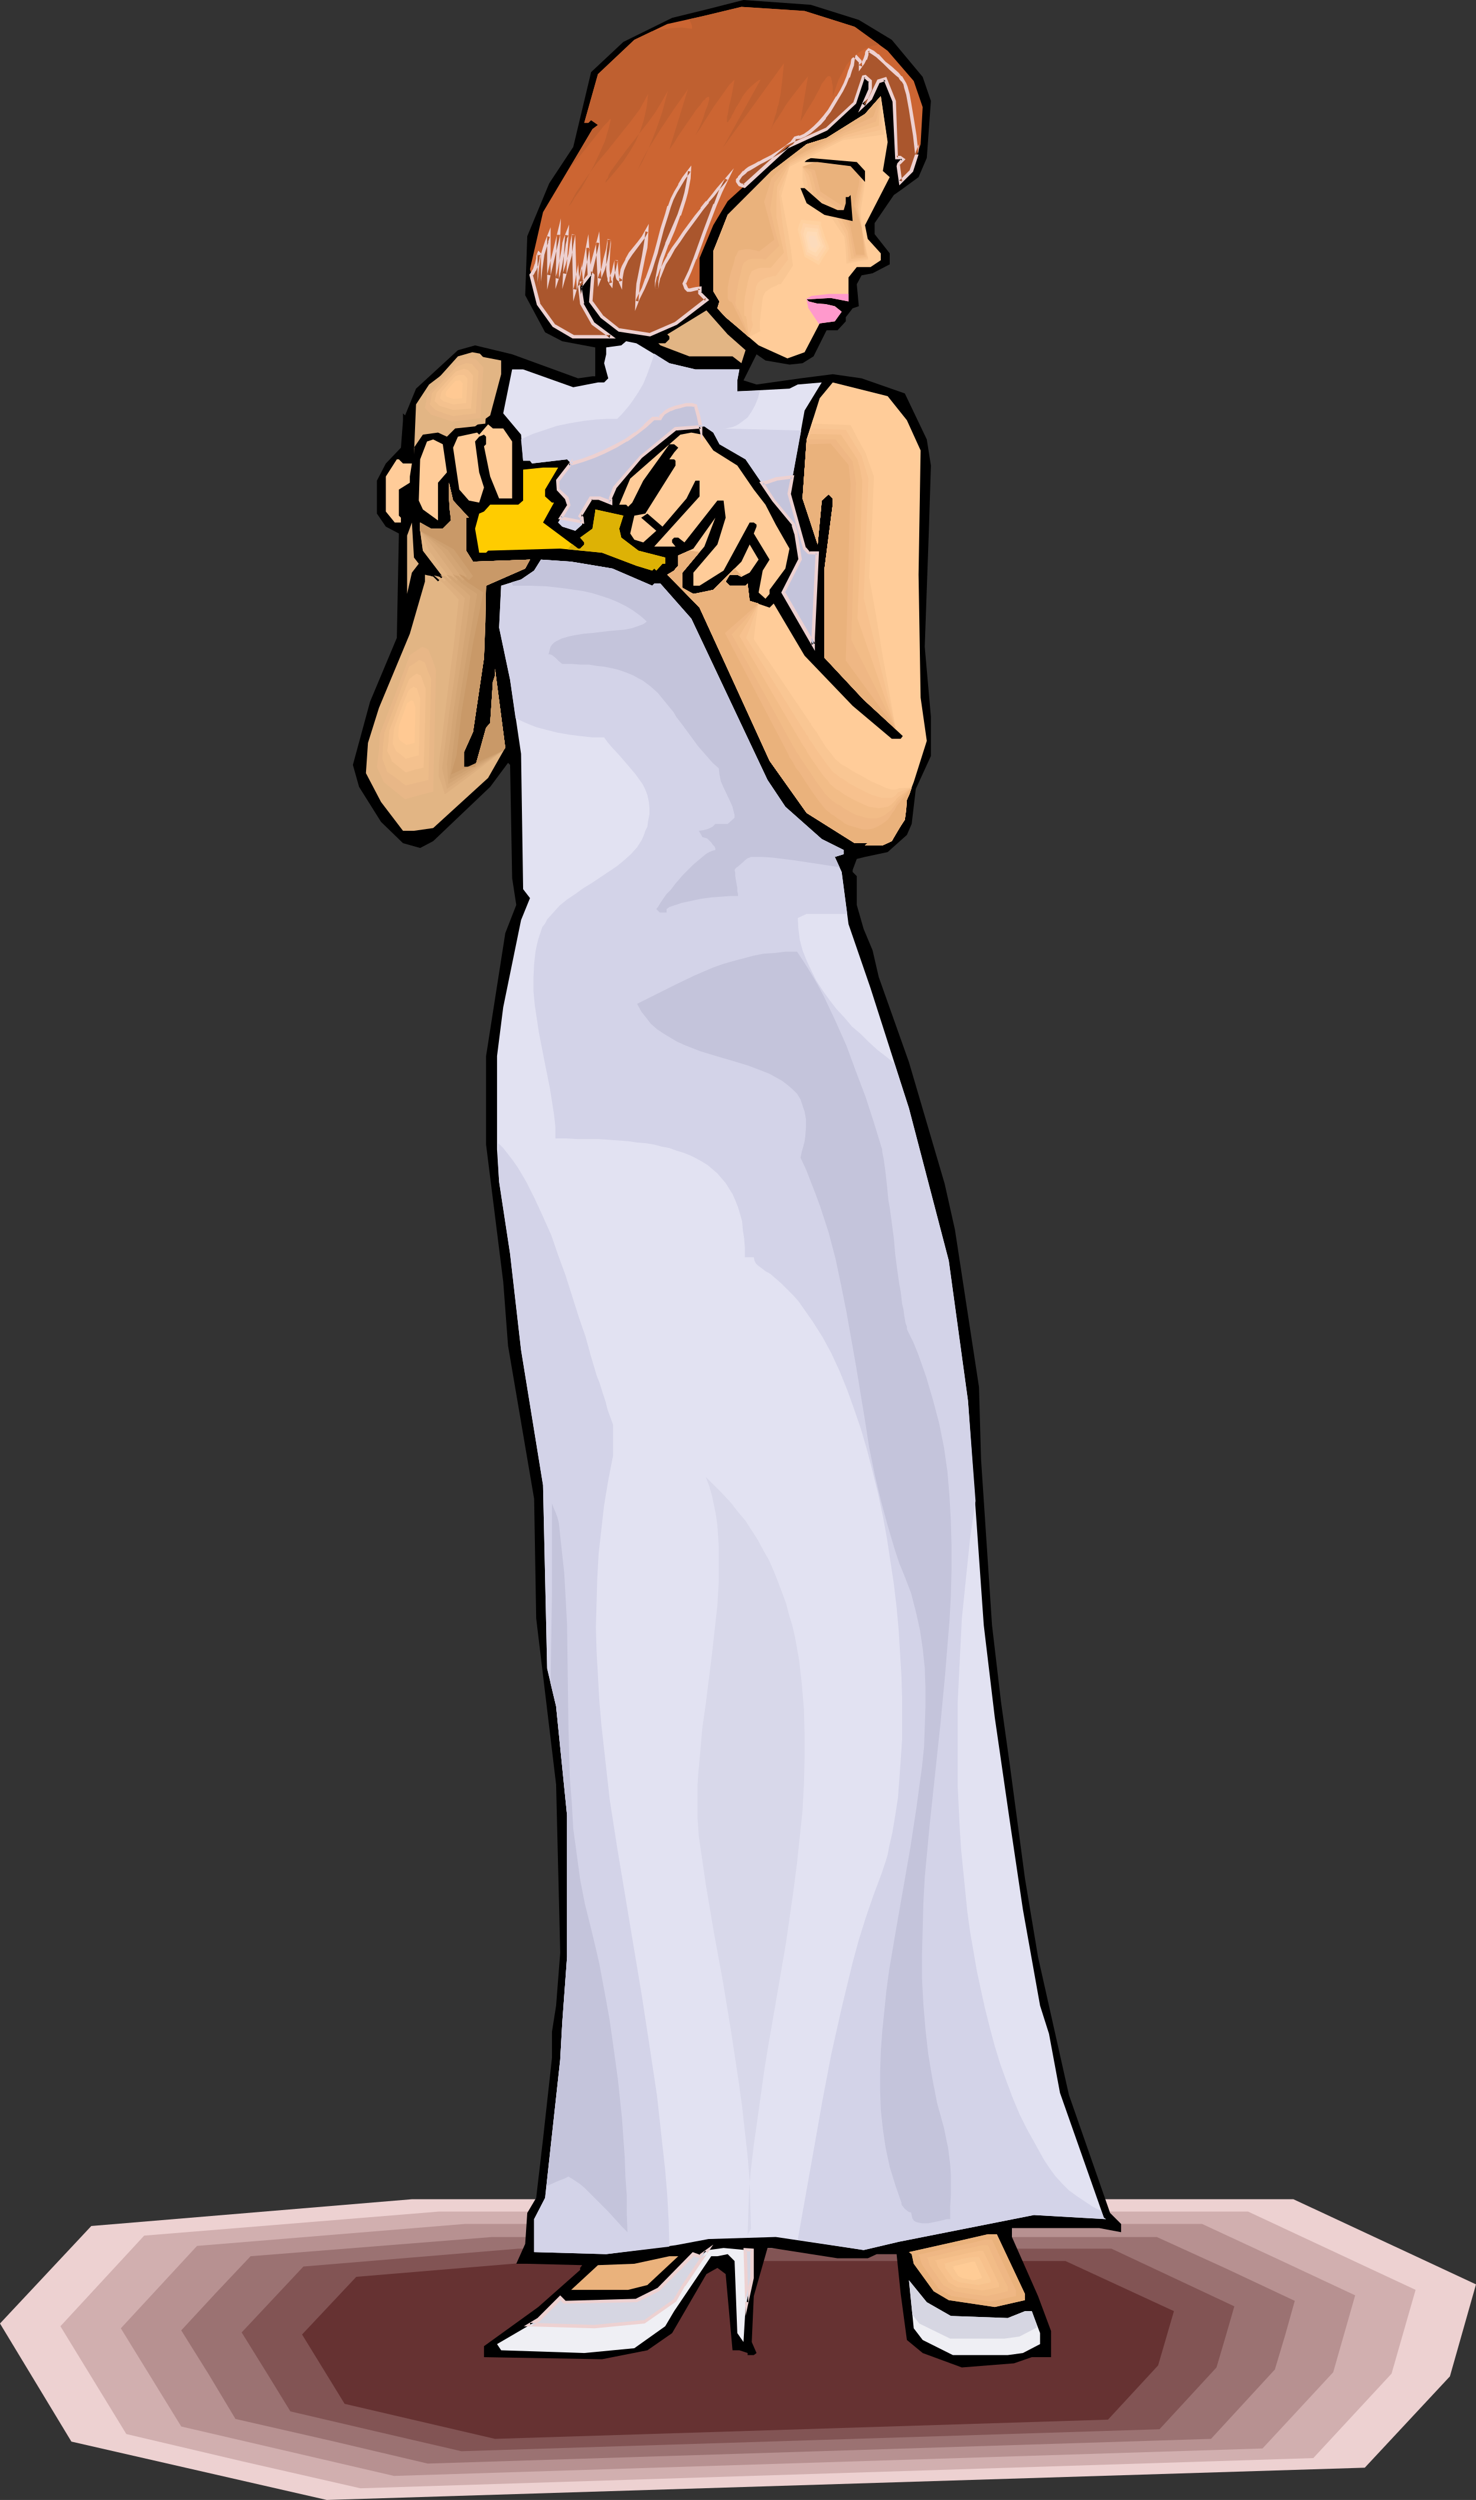 <?xml version="1.0" encoding="UTF-8" standalone="no"?>
<svg
   version="1.0"
   width="91.917mm"
   height="155.668mm"
   id="svg103"
   sodipodi:docname="Woman in Evening Gown 08.wmf"
   xmlns:inkscape="http://www.inkscape.org/namespaces/inkscape"
   xmlns:sodipodi="http://sodipodi.sourceforge.net/DTD/sodipodi-0.dtd"
   xmlns="http://www.w3.org/2000/svg"
   xmlns:svg="http://www.w3.org/2000/svg">
  <rect width="100%" height="100%" fill="#333333" stroke="none"/>
  <sodipodi:namedview
     id="namedview103"
     pagecolor="#ffffff"
     bordercolor="#000000"
     borderopacity="0.25"
     inkscape:showpageshadow="2"
     inkscape:pageopacity="0.0"
     inkscape:pagecheckerboard="0"
     inkscape:deskcolor="#d1d1d1"
     inkscape:document-units="mm" />
  <defs
     id="defs1">
    <pattern
       id="WMFhbasepattern"
       patternUnits="userSpaceOnUse"
       width="6"
       height="6"
       x="0"
       y="0" />
  </defs>
  <path
     style="fill:#edd1d1;fill-opacity:1;fill-rule:evenodd;stroke:none"
     d="m 0,546.824 21.49,-22.946 75.459,-6.302 H 304.422 l 42.981,20.037 -6.14,21.653 -20.036,21.492 -244.313,7.595 -60.109,-13.735 z"
     id="path1" />
  <path
     style="fill:#d1afaf;fill-opacity:1;fill-rule:evenodd;stroke:none"
     d="m 14.219,547.471 19.713,-21.33 69.319,-5.656 h 190.506 l 39.426,18.421 -5.655,19.714 -18.42,19.876 -112.138,3.555 -112.138,3.555 -27.631,-6.302 -27.469,-6.464 z"
     id="path2" />
  <path
     style="fill:#b79191;fill-opacity:1;fill-rule:evenodd;stroke:none"
     d="m 28.439,547.955 17.936,-19.391 63.017,-5.171 h 173.54 l 18.097,8.403 17.936,8.403 -1.293,4.525 -1.293,4.525 -2.585,9.049 -8.241,8.888 -8.402,9.049 -102.282,3.232 -102.12,3.232 -50.091,-11.635 z"
     id="path3" />
  <path
     style="fill:#9b7272;fill-opacity:1;fill-rule:evenodd;stroke:none"
     d="m 42.658,548.44 8.079,-8.726 8.241,-8.726 28.439,-2.262 28.439,-2.262 h 156.412 l 16.32,7.433 16.158,7.595 -2.262,8.08 -2.424,8.08 -15.027,16.321 -92.264,2.909 -92.102,2.909 -22.622,-5.332 -22.622,-5.171 -6.302,-10.503 z"
     id="path4" />
  <path
     style="fill:#825454;fill-opacity:1;fill-rule:evenodd;stroke:none"
     d="m 56.877,548.925 14.542,-15.513 50.575,-4.201 h 139.607 l 28.923,13.574 -2.101,7.272 -2.101,7.11 -13.411,14.543 -82.084,2.585 -82.246,2.585 -20.198,-4.686 -20.036,-4.686 -5.655,-9.211 z"
     id="path5" />
  <path
     style="fill:#663232;fill-opacity:1;fill-rule:evenodd;stroke:none"
     d="m 71.096,549.41 12.765,-13.574 44.597,-3.717 h 122.318 l 25.53,11.796 -3.716,12.766 -11.796,12.766 -144.293,4.525 -35.387,-8.241 z"
     id="path6" />
  <path
     style="fill:#000000;fill-opacity:1;fill-rule:evenodd;stroke:none"
     d="m 202.14,4.686 7.756,4.686 7.271,8.726 1.939,5.656 -0.969,13.412 -1.939,4.525 -4.201,3.07 -1.616,1.131 -4.524,6.625 v 2.585 l 3.555,4.525 v 2.585 l -4.04,2.101 -2.585,0.485 -1.131,2.101 0.485,5.171 -1.454,0.485 -1.616,2.101 v 0.97 l -1.939,2.101 h -2.585 l -3.07,6.14 -2.585,1.616 -3.07,0.323 -5.655,-0.97 -2.101,-1.454 -3.07,6.14 3.07,0.97 10.341,-1.454 7.594,-0.97 6.786,0.97 10.18,3.555 5.171,10.827 0.969,6.14 -0.485,15.351 -0.969,27.309 1.454,16.482 v 9.211 l -3.555,7.756 -0.969,8.241 -1.131,2.585 -4.524,4.04 -5.332,1.131 -1.939,0.485 -0.969,2.585 v 0.485 l 0.969,0.97 v 6.787 l 1.616,5.656 2.101,5.009 1.454,6.302 7.11,20.037 8.402,28.602 2.424,10.827 5.655,37.004 0.485,16.967 2.585,39.105 2.101,17.937 2.101,15.028 3.555,26.663 3.07,18.421 7.271,32.48 9.695,27.794 2.585,2.585 v 1.939 l -5.171,-0.97 h -20.521 v 2.101 l 6.14,13.897 3.07,8.241 v 6.14 h -4.524 l -4.201,1.454 -12.28,0.97 -9.21,-3.393 -3.716,-3.07 -1.454,-10.827 -0.969,-9.372 h -4.686 l -2.101,0.97 h -7.11 l -15.512,-2.424 h -0.97 l -3.232,11.311 -0.485,10.827 1.131,2.585 -0.646,0.485 h -1.454 v -0.485 l -1.939,-0.646 h -1.616 l -1.616,-17.937 -1.939,-1.454 -2.585,1.454 -8.079,13.897 -5.817,4.04 -10.664,2.101 -27.792,-0.485 v -2.585 l 12.765,-9.211 9.857,-8.726 v -0.485 l 0.485,-0.646 -12.927,-0.323 h -2.585 l 2.101,-4.686 0.485,-7.272 2.101,-3.555 1.616,-13.897 2.101,-19.068 v -6.14 l 0.97,-6.14 0.969,-12.443 -0.969,-39.59 -4.686,-39.105 -0.485,-28.117 -6.14,-36.035 -1.131,-15.028 -4.04,-32.318 v -20.845 l 4.524,-28.925 2.585,-6.625 -0.97,-6.302 -0.485,-26.663 -0.485,-0.485 -4.201,5.656 -13.411,12.766 -3.07,1.616 -4.04,-1.131 -5.171,-5.009 -5.171,-8.241 -1.454,-5.171 4.04,-14.866 6.302,-15.028 0.485,-24.562 -3.07,-1.616 -2.101,-3.07 v -7.756 l 2.101,-4.04 3.555,-3.717 0.485,-6.464 v -1.616 l 0.485,0.485 2.585,-6.302 9.857,-9.049 4.04,-1.131 8.725,2.101 15.512,5.656 3.393,-0.485 h 0.646 v -6.787 l -7.756,-1.454 -4.04,-2.101 -4.686,-8.726 0.485,-13.897 5.171,-12.443 5.655,-8.564 4.201,-17.613 7.594,-7.11 11.472,-5.656 8.564,-2.101 L 174.994,0 l 15.835,1.131 z"
     id="path7" />
  <path
     style="fill:#cc6532;fill-opacity:1;fill-rule:evenodd;stroke:none"
     d="m 201.17,6.302 7.756,5.656 6.14,7.11 2.101,6.14 -0.485,8.726 -2.101,6.302 -2.585,2.585 -0.485,-3.717 v -0.485 l 0.969,-1.131 -0.485,-0.323 h -0.969 l -0.646,-13.412 -2.101,-5.171 -1.454,0.485 -1.939,4.201 -1.616,1.454 1.616,-3.555 v -2.101 l -1.293,-0.97 h -0.323 l -2.101,6.14 -6.625,6.14 -9.21,4.201 -14.058,12.766 -3.393,5.656 -3.232,7.756 v 8.241 l 1.616,1.454 -7.271,5.656 -5.979,2.585 -7.271,-0.97 -4.04,-3.07 -2.585,-3.717 0.323,-6.14 -0.323,-0.485 -2.585,3.232 0.485,4.04 2.424,4.525 4.201,3.07 h -8.725 l -4.524,-2.585 -3.716,-5.009 -1.939,-8.241 3.07,-13.412 11.634,-19.553 1.293,-0.97 -1.616,-1.131 -0.646,0.646 h -0.969 l 3.232,-11.473 8.564,-8.08 7.756,-3.717 8.725,-1.939 8.725,-2.101 14.866,0.97 z"
     id="path8" />
  <path
     style="fill:#ffcc99;fill-opacity:1;fill-rule:evenodd;stroke:none"
     d="m 207.795,40.236 1.616,1.454 -5.817,11.311 0.646,3.232 3.07,3.393 v 1.616 l -2.424,1.616 h -3.232 l -1.939,2.424 v 5.656 l -4.201,-0.808 -5.655,0.323 0.485,0.485 1.939,0.485 2.101,0.162 2.101,0.485 1.616,1.293 -1.616,2.262 -3.555,0.485 -3.555,6.787 -4.04,1.454 -6.786,-3.07 -7.756,-6.625 -1.939,-2.101 0.485,-1.616 -1.454,-2.424 v -9.372 l 3.393,-8.564 10.341,-10.342 8.241,-6.302 4.686,-1.454 9.049,-5.656 3.716,-4.201 1.616,10.827 z"
     id="path9" />
  <path
     style="fill:#ffcc99;fill-opacity:1;fill-rule:evenodd;stroke:none"
     d="m 200.201,38.459 -7.11,-0.808 -4.201,1.616 -0.485,3.878 1.131,5.009 5.655,3.878 3.232,4.363 0.323,6.14 5.817,-1.131 -1.777,-7.918 0.323,-4.04 0.969,-6.302 -1.616,-4.201 z"
     id="path10" />
  <path
     style="fill:#f9c693;fill-opacity:1;fill-rule:evenodd;stroke:none"
     d="m 200.201,38.459 -3.555,-0.323 -3.555,-0.485 -4.201,1.616 v 3.232 l 0.646,2.585 0.646,2.424 5.655,3.878 1.454,2.262 1.454,2.101 0.323,3.232 0.162,3.07 2.585,-0.485 2.585,-0.485 -1.616,-7.595 -0.162,-4.201 0.485,-3.07 0.485,-3.07 -0.485,-1.939 -0.646,-2.262 -1.131,-0.162 z"
     id="path11" />
  <path
     style="fill:#f7c18e;fill-opacity:1;fill-rule:evenodd;stroke:none"
     d="m 200.201,38.459 -3.555,-0.323 -3.555,-0.485 -4.201,1.616 0.808,2.585 0.646,2.585 0.646,2.424 2.908,1.939 2.747,1.939 2.424,4.525 0.485,3.07 0.162,3.232 4.524,-0.808 -1.454,-7.272 -0.323,-2.101 -0.323,-2.262 0.646,-3.07 0.485,-2.747 -0.808,-4.363 -1.131,-0.162 z"
     id="path12" />
  <path
     style="fill:#f2bc87;fill-opacity:1;fill-rule:evenodd;stroke:none"
     d="m 200.201,38.459 -3.555,-0.323 -3.555,-0.485 -4.201,1.616 1.454,1.939 0.646,2.585 0.646,2.424 5.655,3.878 2.262,4.525 0.808,6.302 1.777,-0.162 1.777,-0.323 -1.131,-6.948 -0.485,-2.262 -0.485,-2.424 1.131,-5.494 -0.485,-4.363 -1.131,-0.162 z"
     id="path13" />
  <path
     style="fill:#efb784;fill-opacity:1;fill-rule:evenodd;stroke:none"
     d="m 200.201,38.459 -3.555,-0.323 -3.555,-0.485 -4.201,1.616 1.131,0.646 0.969,0.646 1.293,5.171 2.908,1.778 2.747,1.939 1.939,4.525 1.131,6.464 1.293,-0.162 1.293,-0.162 -0.323,-3.232 -0.485,-3.393 -0.646,-2.424 -0.808,-2.424 0.646,-2.585 0.646,-2.585 -0.162,-4.525 -1.131,-0.162 z"
     id="path14" />
  <path
     style="fill:#eab27c;fill-opacity:1;fill-rule:evenodd;stroke:none"
     d="m 200.201,38.459 -7.11,-0.808 -4.201,1.616 2.908,0.808 1.293,5.009 5.655,3.717 1.454,4.686 1.293,6.464 h 1.939 l -0.646,-6.464 -1.777,-5.009 1.131,-5.009 0.323,-4.525 z"
     id="path15" />
  <path
     style="fill:#000000;fill-opacity:1;fill-rule:evenodd;stroke:none"
     d="m 203.594,40.236 v 2.585 l -3.393,-3.717 -7.756,-0.97 h -3.07 l 0.969,-0.97 11.311,0.97 z"
     id="path16" />
  <path
     style="fill:#000000;fill-opacity:1;fill-rule:evenodd;stroke:none"
     d="m 193.414,47.831 3.716,1.616 h 1.454 l 0.485,-1.616 v -1.454 h 0.646 l 0.485,-0.485 0.485,6.14 -6.625,-1.454 -4.201,-2.747 -1.454,-3.555 h 0.97 z"
     id="path17" />
  <path
     style="fill:#e2b584;fill-opacity:1;fill-rule:evenodd;stroke:none"
     d="m 175.479,82.411 -0.97,3.07 -2.101,-1.616 h -10.18 l -6.786,-2.585 -0.485,-0.485 h 1.616 l 0.97,-0.97 v -0.646 l -0.485,-0.485 9.21,-5.656 5.009,5.656 z"
     id="path18" />
  <path
     style="fill:#e2e2f2;fill-opacity:1;fill-rule:evenodd;stroke:none"
     d="m 157.543,85.482 6.14,1.454 h 10.341 l -0.485,2.585 v 2.585 l 12.28,-0.646 1.939,-0.97 5.655,-0.485 -4.04,6.625 -3.555,19.553 3.555,12.927 0.969,0.97 h 2.101 l -0.97,20.037 v 1.616 l -7.271,-12.281 4.201,-7.756 -1.131,-6.14 -0.485,-2.101 -4.686,-5.656 -6.625,-9.695 -6.14,-3.555 -1.454,-2.747 -2.101,-1.454 -6.786,0.485 -8.079,6.625 -6.14,7.272 -1.131,2.585 v 0.97 l -2.585,-0.97 h -1.939 l -2.585,4.04 0.485,0.485 v 1.616 l -1.616,1.454 -3.07,-0.97 -0.97,-0.97 2.585,-4.201 -0.485,-1.454 -2.101,-2.101 v -2.101 l 3.07,-4.04 -0.969,-0.97 -8.241,0.97 -0.485,-0.646 h -1.616 l -0.485,-6.14 -4.201,-5.009 2.101,-10.342 h 2.585 l 11.796,4.201 5.817,-1.131 h 1.454 l 0.97,-0.97 -0.97,-3.555 0.485,-2.101 v -1.616 l 3.555,-0.485 1.131,-0.97 2.424,0.485 z"
     id="path19" />
  <path
     style="fill:#e2b584;fill-opacity:1;fill-rule:evenodd;stroke:none"
     d="m 117.955,88.067 -2.585,9.695 -3.555,2.585 -4.686,0.485 -1.939,1.939 -2.101,-0.97 -3.555,0.485 -2.101,3.07 v 1.616 l 0.485,-11.796 3.07,-4.686 9.372,-7.11 7.594,1.454 z"
     id="path20" />
  <path
     style="fill:#ffcc99;fill-opacity:1;fill-rule:evenodd;stroke:none"
     d="m 213.451,98.894 3.232,7.11 -0.485,29.248 0.485,28.925 1.454,10.18 -3.07,9.695 -1.616,4.201 -0.485,4.525 -3.07,5.171 -2.101,0.97 h -4.524 0.323 l 0.646,-0.485 h -3.07 l -11.311,-7.11 -8.725,-12.281 -16.481,-36.035 -7.594,-7.756 1.616,-0.97 0.969,-1.131 v -2.424 l 3.555,-1.616 5.171,-7.272 -2.585,6.787 -5.171,6.14 v 3.555 l 2.585,1.454 4.686,-0.97 6.625,-6.625 1.939,-4.04 2.101,3.555 -2.101,3.07 -1.939,0.97 -0.97,-0.485 h -1.777 l -0.969,1.616 0.969,0.97 h 3.716 l 0.485,-0.485 0.485,4.04 4.686,1.616 0.97,-0.97 7.271,12.281 11.311,11.796 9.21,7.756 h 2.101 l 0.485,-0.646 -9.21,-8.564 -9.21,-9.857 v -21.007 l 1.939,-15.028 v -1.454 l -0.97,-1.131 -1.616,1.616 -0.969,10.342 -3.555,-10.827 0.97,-13.897 3.07,-9.695 3.07,-3.717 12.927,3.232 z"
     id="path21" />
  <path
     style="fill:#ffcc99;fill-opacity:1;fill-rule:evenodd;stroke:none"
     d="m 118.44,100.833 2.101,3.07 v 13.412 h -3.07 l -2.101,-5.171 -1.454,-7.11 0.485,-0.485 v -1.778 l -0.485,-0.485 -1.131,0.485 -0.969,1.131 0.969,7.272 1.131,3.555 -1.131,3.555 -2.424,-0.485 -2.262,-2.585 -1.454,-9.857 1.131,-2.585 4.524,-0.97 0.485,0.485 2.101,-2.424 1.131,0.97 z"
     id="path22" />
  <path
     style="fill:#ffcc99;fill-opacity:1;fill-rule:evenodd;stroke:none"
     d="m 167.884,106.004 5.655,3.555 3.878,5.656 2.747,3.555 2.424,4.686 3.232,5.656 -0.97,4.686 -3.716,5.009 v 0.97 l -0.97,1.131 -1.616,-1.454 0.969,-5.171 1.616,-2.585 -3.716,-6.14 0.646,-1.616 v -0.485 l -0.646,-0.485 h -0.97 l -6.14,11.311 -5.655,3.555 h -1.454 v -3.07 l 5.655,-6.625 1.939,-6.302 -0.485,-4.04 h -1.454 l -7.756,9.857 -1.454,-1.131 h -0.969 l -0.485,0.485 v 0.646 l 0.808,0.97 h -5.009 l 10.664,-11.796 v -3.717 h -0.97 l -2.101,4.201 -5.655,6.625 -3.555,-3.07 -1.454,0.97 3.555,3.07 -3.07,2.747 -2.101,-0.646 -0.969,-1.454 0.969,-4.201 2.585,-0.485 7.11,-11.311 v -1.131 l -0.323,-0.323 h -1.131 l 1.131,-1.616 0.969,-1.131 -0.969,-0.808 h -1.131 l -6.14,8.564 -2.585,5.171 -0.969,0.97 -0.485,-0.485 h -1.616 l 2.585,-6.14 11.796,-10.342 2.585,-0.485 2.585,0.485 z"
     id="path23" />
  <path
     style="fill:#ffcc99;fill-opacity:1;fill-rule:evenodd;stroke:none"
     d="m 105.19,111.175 -2.101,2.424 v 8.888 l -3.555,-2.585 -0.969,-2.101 0.323,-9.695 1.616,-4.201 1.454,-0.485 2.262,1.131 z"
     id="path24" />
  <path
     style="fill:#ffcc99;fill-opacity:1;fill-rule:evenodd;stroke:none"
     d="m 94.849,109.074 h 2.101 l -0.485,3.07 v 1.454 l -2.585,1.616 v 6.14 l 0.485,0.485 v 1.131 h -1.454 l -2.101,-2.585 v -8.241 l 2.585,-4.04 h 0.485 z"
     id="path25" />
  <path
     style="fill:#ffffff;fill-opacity:1;fill-rule:evenodd;stroke:none"
     d="m 156.574,109.559 -3.07,5.171 z"
     id="path26" />
  <path
     style="fill:#ffcc00;fill-opacity:1;fill-rule:evenodd;stroke:none"
     d="m 128.297,115.214 v 1.616 l 1.616,1.454 h 0.485 l -2.585,4.686 8.241,6.14 h 0.485 l 0.97,-0.97 v -0.485 l -0.97,-1.131 2.908,-2.101 0.646,-4.04 v -0.485 l 6.625,1.454 -0.97,3.07 0.485,2.101 4.04,3.07 6.302,1.616 v 1.454 h -0.646 l -1.454,1.616 -0.485,-0.485 -0.485,0.485 -3.716,-1.131 -8.079,-3.07 -9.857,-0.97 -16.966,0.485 -0.485,0.485 h -1.616 l -0.969,-5.656 0.969,-3.555 1.131,-0.485 1.454,-1.616 h 6.625 l 1.131,-0.97 v -7.272 l 4.686,-0.485 h 3.555 z"
     id="path27" />
  <path
     style="fill:#e2b584;fill-opacity:1;fill-rule:evenodd;stroke:none"
     d="m 110.361,121.84 h -0.646 v 7.756 l 1.616,2.585 13.411,-0.485 -1.131,2.101 -9.21,4.04 -0.485,16.967 -2.585,17.452 -2.101,4.686 v 3.555 h 2.585 l 2.585,-9.211 0.97,-1.131 0.646,-9.695 0.485,-1.454 v -1.616 l 2.424,18.583 -4.04,7.11 -12.927,11.796 -4.524,0.646 h -2.585 l -5.171,-6.787 -3.555,-6.787 0.485,-7.11 2.585,-8.241 7.271,-17.452 3.555,-12.281 v -1.616 l 1.939,0.485 1.131,1.131 1.131,-1.131 -4.686,-6.14 -0.646,-4.686 v -1.939 l 2.585,1.454 h 2.747 l 1.939,-1.939 -0.485,-5.171 v -3.717 l 0.969,4.201 z"
     id="path28" />
  <path
     style="fill:#e2b584;fill-opacity:1;fill-rule:evenodd;stroke:none"
     d="m 98.565,132.666 -1.616,2.101 -1.131,5.009 v -13.735 l 1.131,-3.07 0.485,8.241 z"
     id="path29" />
  <path
     style="fill:#e2e2f2;fill-opacity:1;fill-rule:evenodd;stroke:none"
     d="m 144.132,133.797 9.372,4.04 0.485,-0.485 h 1.454 l 7.271,8.241 17.936,37.974 4.201,6.302 8.564,7.595 5.171,2.585 v 0.97 l -2.101,0.646 1.616,3.555 1.616,12.281 5.171,15.028 9.049,28.278 9.372,35.873 4.524,32.965 3.716,52.84 2.585,21.653 3.555,24.562 3.07,20.684 4.04,22.623 2.101,6.625 2.585,13.897 10.341,29.41 0.485,0.323 -16.966,-0.97 -31.832,6.302 -8.241,1.939 -20.683,-3.07 -15.835,0.485 -7.756,1.454 -16.32,2.101 -16.966,-0.485 v -7.756 l 2.585,-5.009 3.555,-32.48 0.485,-8.726 1.131,-15.513 v -33.288 l -2.585,-25.693 -2.101,-8.888 -0.97,-43.145 -5.171,-31.833 -2.585,-22.623 -2.585,-16.967 -0.485,-7.595 v -21.976 l 1.454,-11.473 4.201,-20.522 2.101,-5.171 -1.616,-2.101 -0.485,-31.833 -2.585,-17.452 -2.585,-12.281 0.485,-9.857 4.686,-1.454 3.07,-2.101 1.616,-2.585 7.11,0.485 z"
     id="path30" />
  <path
     style="fill:#eab27c;fill-opacity:1;fill-rule:evenodd;stroke:none"
     d="m 241.243,539.876 v 1.454 l -7.11,1.616 -10.826,-1.616 -3.555,-2.101 -4.686,-6.464 -0.485,-2.262 -0.646,-0.485 10.826,-2.424 7.756,-1.778 h 2.101 z"
     id="path31" />
  <path
     style="fill:#eab27c;fill-opacity:1;fill-rule:evenodd;stroke:none"
     d="m 241.243,539.876 v 1.454 l -7.11,1.616 -10.826,-1.616 -3.555,-2.101 -4.686,-6.464 -0.485,-2.262 -0.646,-0.485 10.826,-2.424 7.756,-1.778 h 2.101 z"
     id="path32" />
  <path
     style="fill:#efb784;fill-opacity:1;fill-rule:evenodd;stroke:none"
     d="m 239.142,539.068 v 1.293 l -5.979,1.293 -4.686,-0.646 -4.524,-0.646 -1.616,-0.97 -1.454,-0.808 -3.878,-5.656 -0.323,-0.97 -0.162,-0.808 -0.485,-0.485 9.21,-2.101 3.232,-0.646 3.232,-0.808 h 1.777 z"
     id="path33" />
  <path
     style="fill:#f2bc87;fill-opacity:1;fill-rule:evenodd;stroke:none"
     d="m 237.203,538.26 v 0.97 l -5.009,1.131 -3.878,-0.485 -3.716,-0.646 -2.585,-1.454 -3.232,-4.686 -0.162,-0.646 -0.162,-0.646 -0.162,-0.323 -0.162,-0.162 3.716,-0.808 3.878,-0.97 2.585,-0.485 2.747,-0.646 h 1.454 l 1.131,2.424 1.131,2.585 z"
     id="path34" />
  <path
     style="fill:#f7c18c;fill-opacity:1;fill-rule:evenodd;stroke:none"
     d="m 235.103,537.452 v 0.808 l -3.878,0.808 -2.908,-0.485 -3.07,-0.323 -1.939,-1.131 -2.585,-3.717 -0.162,-0.485 -0.162,-0.646 -0.162,-0.162 -0.162,-0.162 5.979,-1.293 2.101,-0.485 2.262,-0.485 h 0.97 z"
     id="path35" />
  <path
     style="fill:#f9c691;fill-opacity:1;fill-rule:evenodd;stroke:none"
     d="m 233.164,536.644 v 0.485 l -2.908,0.646 -4.363,-0.646 -0.646,-0.323 -0.808,-0.323 -1.939,-2.747 v -0.485 l -0.162,-0.323 v -0.162 h -0.162 l 4.201,-1.131 1.616,-0.323 1.616,-0.162 h 0.808 l 1.293,2.585 z"
     id="path36" />
  <path
     style="fill:#ffcc96;fill-opacity:1;fill-rule:evenodd;stroke:none"
     d="m 231.063,535.836 v 0.323 l -1.777,0.485 -2.747,-0.485 -0.97,-0.485 -1.131,-1.778 v -0.485 h -0.323 l 2.747,-0.646 1.939,-0.485 h 0.646 z"
     id="path37" />
  <path
     style="fill:#efeff4;fill-opacity:1;fill-rule:evenodd;stroke:none"
     d="m 176.933,529.534 v 6.625 l -1.454,6.787 -0.485,8.241 -1.454,-2.101 -0.646,-16.967 -1.616,-1.616 -2.424,0.485 h -1.454 l -8.725,12.927 -2.101,3.555 -7.271,5.171 -11.796,1.131 -19.552,-0.646 -0.97,-1.454 9.695,-5.656 5.171,-5.171 0.97,0.97 16.966,-0.485 5.171,-2.424 8.241,-8.403 1.454,0.485 2.101,-1.454 3.555,-0.485 5.171,0.485 z"
     id="path38" />
  <path
     style="fill:#eab27c;fill-opacity:1;fill-rule:evenodd;stroke:none"
     d="m 152.372,537.775 -4.524,1.131 h -13.411 l 6.302,-5.817 8.564,-0.323 8.241,-1.778 h 2.101 z"
     id="path39" />
  <path
     style="fill:#efeff4;fill-opacity:1;fill-rule:evenodd;stroke:none"
     d="m 223.792,545.047 13.411,0.485 4.04,-1.616 h 1.616 l 1.939,5.171 v 2.585 l -4.04,2.101 -3.555,0.485 h -1.616 0.969 -3.07 -9.21 l -7.11,-3.555 -2.101,-2.747 -1.131,-11.311 4.201,5.171 z"
     id="path40" />
  <path
     style="fill:#d3d3e8;fill-opacity:1;fill-rule:evenodd;stroke:none"
     d="m 121.349,169.024 2.424,1.131 2.424,0.97 2.424,0.646 2.585,0.646 2.747,0.485 2.585,0.323 2.908,0.323 h 2.747 l 0.808,1.131 0.969,1.131 1.939,2.101 1.939,2.262 1.777,2.101 0.808,1.131 0.808,1.131 0.646,1.293 0.485,1.293 0.323,1.454 0.162,1.454 v 1.616 l -0.323,1.616 -0.162,1.293 -0.485,0.97 -0.323,0.97 -0.485,1.131 -1.131,1.778 -1.454,1.616 -1.616,1.454 -1.777,1.454 -1.939,1.293 -1.939,1.293 -1.939,1.293 -2.101,1.293 -1.777,1.293 -1.939,1.293 -1.777,1.454 -1.454,1.616 -1.454,1.616 -0.485,0.97 -0.646,0.808 -0.485,1.454 -0.485,1.454 -0.323,1.293 -0.323,1.616 -0.323,2.909 -0.162,3.232 v 3.07 l 0.323,3.393 0.485,3.232 0.485,3.232 1.293,6.625 0.646,3.232 0.323,1.616 0.323,1.616 0.485,3.07 0.485,3.07 0.323,2.909 v 2.747 h 2.747 l 2.585,0.162 h 2.585 2.424 l 2.262,0.162 2.262,0.162 2.262,0.162 2.101,0.323 2.101,0.162 1.939,0.323 1.777,0.485 1.777,0.323 1.777,0.646 1.616,0.485 1.616,0.646 1.293,0.646 1.454,0.808 1.293,0.808 1.131,0.97 1.131,0.97 0.969,1.131 0.97,1.131 0.808,1.293 0.808,1.293 0.646,1.454 0.646,1.616 0.485,1.616 0.485,1.778 0.162,1.939 0.323,2.101 0.162,2.101 v 2.262 h 0.97 1.131 l 0.162,0.808 0.323,0.646 0.485,0.485 0.646,0.485 0.646,0.485 0.646,0.485 0.646,0.323 0.485,0.323 1.293,1.131 1.293,1.131 1.293,1.293 1.293,1.293 1.293,1.454 1.131,1.616 1.131,1.616 1.131,1.616 2.262,3.555 2.101,3.878 1.939,4.201 1.777,4.363 1.616,4.525 1.616,4.686 1.454,5.009 1.293,5.009 1.293,5.171 1.131,5.333 0.97,5.333 0.808,5.332 0.808,5.333 0.646,5.494 0.485,5.333 0.323,5.332 0.323,5.333 0.162,5.171 v 5.009 4.848 l -0.323,4.848 -0.323,4.525 -0.323,4.363 -0.646,4.201 -0.646,3.878 -0.808,3.555 -0.323,1.778 -0.485,1.616 -0.485,1.454 -0.485,1.454 -1.939,5.171 -1.777,5.171 -1.616,5.171 -1.454,5.333 -1.293,5.332 -1.293,5.333 -2.424,10.827 -2.101,10.988 -1.939,10.988 -3.878,21.815 15.512,2.424 8.241,-1.939 31.832,-6.302 16.966,0.97 -0.485,-0.323 -0.646,-1.616 -1.939,-0.97 -1.939,-1.293 -1.939,-1.293 -1.777,-1.293 -1.616,-1.616 -1.616,-1.778 -1.293,-1.778 -1.293,-1.939 -4.04,-7.272 -1.777,-3.555 -1.616,-3.878 -1.454,-3.878 -1.454,-4.04 -1.293,-4.201 -1.131,-4.201 -1.131,-4.525 -0.969,-4.363 -0.97,-4.525 -0.808,-4.686 -0.808,-4.686 -0.646,-4.686 -0.485,-4.848 -0.485,-4.848 -0.485,-4.848 -0.323,-5.009 -0.485,-9.857 v -9.857 -10.019 l 0.485,-9.857 0.485,-9.695 0.97,-9.534 0.485,-4.686 0.485,-4.686 0.646,-4.525 0.646,-4.363 -1.777,-23.592 -4.524,-32.965 -9.372,-35.873 -3.393,-10.503 -1.939,-1.616 -2.101,-1.616 -1.939,-1.778 -1.939,-1.939 -2.101,-1.778 -1.777,-2.101 -1.939,-2.101 -1.616,-2.101 -1.616,-2.262 -1.454,-2.262 -1.131,-2.262 -1.131,-2.424 -0.97,-2.424 -0.646,-2.424 -0.323,-2.585 -0.162,-2.585 2.101,-0.97 h 2.585 1.131 5.817 l -1.293,-9.857 -1.616,-3.555 2.101,-0.646 v -0.97 l -5.171,-2.585 -8.564,-7.595 -4.201,-6.302 -17.936,-37.974 -7.271,-8.241 h -1.454 l -0.485,0.485 -9.372,-4.04 -9.695,-1.616 -7.11,-0.485 -1.616,2.585 -3.07,2.101 -4.686,1.454 -0.485,9.857 2.585,12.281 z"
     id="path41" />
  <path
     style="fill:#d3d3e8;fill-opacity:1;fill-rule:evenodd;stroke:none"
     d="m 117.147,272.119 0.162,-3.07 1.131,1.131 1.131,1.454 1.131,1.454 1.131,1.616 0.97,1.616 1.131,1.939 0.97,1.939 0.969,1.939 1.939,4.201 1.939,4.363 1.616,4.686 1.777,4.848 3.07,9.695 1.616,4.686 1.293,4.686 1.293,4.363 0.808,2.101 0.646,2.101 0.646,1.939 0.485,1.939 0.646,1.778 0.646,1.778 v 7.272 l -1.131,5.817 -0.97,5.817 -0.646,5.656 -0.646,5.817 -0.323,5.817 -0.162,5.656 -0.162,5.817 0.162,5.656 0.323,5.817 0.323,5.817 0.485,5.656 0.646,5.817 1.293,11.635 1.777,11.473 1.939,11.635 3.878,23.269 1.777,11.635 1.777,11.796 1.293,11.796 0.646,5.817 0.485,5.979 0.323,5.979 0.162,5.979 -14.866,1.778 -16.966,-0.485 v -7.756 l 2.585,-5.009 3.555,-32.48 0.485,-8.726 1.131,-15.513 v -33.288 l -2.585,-25.693 -2.101,-8.888 -0.97,-43.145 -5.171,-31.833 -2.585,-22.623 -2.585,-16.967 z"
     id="path42" />
  <path
     style="fill:#d3d3e8;fill-opacity:1;fill-rule:evenodd;stroke:none"
     d="m 153.988,83.219 -0.485,1.616 -0.646,1.778 -0.646,1.778 -0.808,1.939 -1.131,1.939 -1.293,1.939 -0.808,1.131 -0.808,0.97 -0.97,1.131 -1.131,1.131 h -1.131 -1.131 l -2.747,0.162 -2.908,0.323 -2.908,0.485 -3.232,0.646 -2.908,0.97 -2.908,0.97 -1.454,0.646 -1.293,0.646 0.485,5.009 h 1.616 l 0.485,0.646 8.241,-0.97 0.969,0.97 -3.07,4.04 v 2.101 l 2.101,2.101 0.485,1.454 -2.585,4.201 0.97,0.97 3.07,0.97 1.616,-1.454 v -1.616 l -0.485,-0.485 2.585,-4.04 h 1.939 l 2.585,0.97 v -0.97 l 1.131,-2.585 6.14,-7.272 8.079,-6.625 6.786,-0.485 2.101,1.454 1.454,2.747 6.14,3.555 6.625,9.695 4.686,5.656 0.485,2.101 1.131,6.14 -4.201,7.756 7.271,12.281 v -1.616 l 0.97,-20.037 h -2.101 l -0.969,-0.97 -3.555,-12.927 2.747,-14.866 -18.744,-0.485 h 0.97 l 0.808,-0.162 0.808,-0.162 0.808,-0.323 0.808,-0.485 0.646,-0.485 1.293,-0.97 0.97,-1.454 0.808,-1.454 0.646,-1.616 0.485,-1.778 -5.332,0.162 v -2.585 l 0.485,-2.585 h -10.341 l -6.14,-1.454 z"
     id="path43" />
  <path
     style="fill:#c4c4db;fill-opacity:1;fill-rule:evenodd;stroke:none"
     d="m 120.379,137.029 0.323,0.808 h 1.939 1.939 l 4.201,0.162 4.201,0.485 4.363,0.646 2.101,0.485 2.101,0.646 1.939,0.646 1.939,0.808 1.939,0.97 1.616,0.97 1.777,1.293 1.454,1.293 -0.323,0.323 -0.485,0.323 -1.293,0.485 -1.454,0.485 -1.616,0.323 -1.939,0.162 -1.777,0.162 -4.04,0.485 -1.939,0.162 -1.939,0.323 -1.616,0.323 -1.616,0.485 -1.293,0.646 -0.485,0.323 -0.485,0.485 -0.323,0.485 -0.162,0.485 -0.162,0.646 -0.162,0.646 h 0.323 l 0.485,0.162 0.808,0.646 0.808,0.808 0.808,0.646 h 2.262 l 2.101,0.162 h 1.939 l 1.939,0.323 1.616,0.162 1.616,0.323 1.454,0.323 1.454,0.485 1.293,0.485 1.131,0.485 1.131,0.646 0.969,0.485 1.939,1.454 1.616,1.454 1.454,1.778 1.454,1.778 0.808,0.97 0.646,1.131 1.616,2.101 1.777,2.424 1.777,2.424 1.131,1.293 1.131,1.293 1.131,1.293 1.454,1.293 0.162,1.454 0.323,1.616 0.646,1.454 1.454,3.07 0.646,1.454 0.323,1.293 0.162,0.646 v 0.646 l -1.616,1.454 h -2.908 l -0.646,0.646 -0.97,0.485 -1.131,0.323 -1.131,0.162 0.808,1.454 0.485,0.162 0.646,0.162 0.485,0.485 0.485,0.485 0.323,0.485 0.485,0.485 0.162,0.485 v 0.323 l -0.646,0.162 -0.808,0.323 -0.808,0.485 -0.97,0.808 -0.969,0.808 -1.131,0.97 -2.262,2.262 -1.939,2.262 -0.97,1.293 -0.969,0.97 -0.808,1.131 -0.646,0.97 -0.485,0.808 -0.485,0.646 0.808,0.808 h 1.616 v -0.808 l 0.646,-0.485 0.969,-0.323 1.939,-0.646 2.262,-0.485 2.262,-0.485 2.424,-0.323 2.262,-0.162 2.101,-0.162 h 1.939 v -0.485 l -0.162,-0.646 v -0.808 l -0.162,-0.808 -0.323,-1.939 v -0.808 l -0.162,-0.646 0.323,-0.485 0.485,-0.323 1.131,-0.97 0.485,-0.485 0.646,-0.485 0.485,-0.162 0.323,-0.162 h 2.424 l 2.585,0.162 5.171,0.646 5.332,0.808 5.332,0.808 -1.131,-2.424 2.101,-0.646 v -0.97 l -5.171,-2.585 -8.564,-7.595 -4.201,-6.302 -17.936,-37.974 -7.271,-8.241 h -1.454 l -0.485,0.485 -9.372,-4.04 -9.695,-1.616 -7.11,-0.485 -1.616,2.585 -3.07,2.101 z"
     id="path44" />
  <path
     style="fill:#c4c4db;fill-opacity:1;fill-rule:evenodd;stroke:none"
     d="m 179.357,113.76 0.97,-0.323 1.131,-0.323 1.293,-0.323 1.293,-0.323 1.293,-0.162 h 1.131 l -0.646,3.878 3.555,12.927 0.969,0.97 h 2.101 l -0.97,20.037 v 1.616 l -7.271,-12.281 4.201,-7.756 -1.131,-6.14 -0.485,-2.101 -4.686,-5.656 z m -45.082,-4.525 2.747,-0.808 2.747,-0.97 2.585,-1.293 2.585,-1.131 2.424,-1.454 2.262,-1.616 2.101,-1.616 1.939,-1.778 h 0.808 0.808 l 0.323,-0.485 0.162,-0.323 0.323,-0.485 0.485,-0.323 1.131,-0.646 1.293,-0.485 1.293,-0.323 1.293,-0.162 h 1.131 l 0.97,0.162 0.646,2.585 0.646,2.424 v -0.162 l -5.979,0.485 -8.079,6.625 -6.14,7.272 -1.131,2.585 v 0.97 l -2.585,-0.97 h -1.939 l -2.585,4.04 0.485,0.485 v 1.131 l -5.009,-1.131 1.939,-3.07 -0.485,-1.454 -2.101,-2.101 v -2.101 l 2.908,-4.04 z"
     id="path45" />
  <path
     style="fill:#edd1d1;fill-opacity:1;fill-rule:evenodd;stroke:none"
     d="m 179.68,113.437 -0.162,0.646 0.97,-0.162 0.97,-0.323 1.454,-0.485 h -0.162 l 1.293,-0.162 1.293,-0.162 v 0 l 1.131,-0.162 -0.323,-0.485 -0.808,4.04 3.716,13.089 1.131,1.131 2.262,0.162 -0.485,-0.485 -0.97,20.037 v 1.616 l 0.808,-0.323 -7.11,-12.281 v 0.485 l 4.04,-7.918 -0.97,-6.14 v -0.162 l -0.646,-2.101 -4.686,-5.656 v 0 l -2.747,-4.201 h -0.97 l 3.07,4.525 v 0 l 4.686,5.656 h -0.162 l 0.646,2.101 v -0.162 l 0.969,6.14 v -0.162 l -4.04,7.918 7.918,13.735 v -3.07 l 0.969,-20.36 h -2.424 l 0.323,0.162 -0.97,-1.131 v 0.162 l -3.555,-12.766 v 0.162 l 0.808,-4.525 -1.616,0.162 v 0 l -1.293,0.162 -1.454,0.162 v 0 l -1.293,0.485 -0.969,0.323 -1.616,0.323 z"
     id="path46" />
  <path
     style="fill:#edd1d1;fill-opacity:1;fill-rule:evenodd;stroke:none"
     d="m 133.952,109.72 3.232,-0.97 2.747,-0.97 v 0 l 2.585,-1.131 2.585,-1.293 2.424,-1.454 h 0.162 l 2.262,-1.616 v 0 l 2.101,-1.616 v 0 l 1.939,-1.778 h -0.323 1.939 l 0.323,-0.646 v 0.162 l 0.162,-0.485 v 0.162 l 0.323,-0.485 v 0 l 0.485,-0.323 1.131,-0.646 -0.162,0.162 1.131,-0.485 1.454,-0.323 h -0.162 l 1.293,-0.323 v 0 h 1.131 v 0 l 0.97,0.162 -0.323,-0.162 0.646,2.424 v 0 l 1.293,6.14 v -4.201 l -6.463,0.485 -8.241,6.787 -6.302,7.272 -0.97,2.585 v 1.131 l 0.485,-0.485 -2.585,-0.97 h -2.424 l -2.747,4.686 0.646,0.646 -0.162,-0.323 v 1.131 l 0.485,-0.485 -5.009,-0.97 0.323,0.646 1.939,-3.232 -0.485,-1.939 -2.101,-1.939 v 0.162 -2.101 0.162 l 2.908,-3.878 -0.646,-0.323 v 0.646 l 0.808,-0.485 v -1.293 l -3.878,5.009 0.162,2.424 2.101,2.262 -0.162,-0.162 0.485,1.454 0.162,-0.323 -2.262,3.555 6.14,1.131 -0.162,-1.616 -0.485,-0.646 v 0.646 l 2.585,-4.201 -0.323,0.162 h 1.939 -0.162 l 3.232,1.293 v -1.616 l -0.162,0.162 1.131,-2.585 -0.162,0.162 6.14,-7.272 v 0 l 8.241,-6.625 -0.162,0.162 5.817,-0.485 -0.485,-0.485 v 0.162 l 0.808,-0.162 -0.485,-2.424 v 0 l -0.808,-2.747 -1.131,-0.323 h -1.454 l -1.131,0.323 h -0.162 l -1.293,0.323 -1.293,0.485 v 0 l -1.131,0.646 -0.485,0.485 -0.323,0.323 h -0.162 l -0.323,0.485 -0.162,0.485 0.323,-0.323 h -1.777 l -2.101,1.939 h 0.162 l -2.101,1.778 v -0.162 l -2.262,1.616 v 0 l -2.424,1.293 -2.585,1.293 -2.585,1.131 v 0 l -2.585,0.97 -2.908,0.808 0.646,0.485 z"
     id="path47" />
  <path
     style="fill:#c4c4db;fill-opacity:1;fill-rule:evenodd;stroke:none"
     d="m 207.472,270.019 -1.777,-5.817 -1.939,-5.979 -2.262,-5.979 -2.262,-6.14 -2.585,-5.817 -2.747,-5.817 -1.454,-2.747 -1.616,-2.747 -1.616,-2.585 -1.616,-2.424 h -2.747 l -2.585,0.323 -2.585,0.162 -2.424,0.485 -2.424,0.646 -2.424,0.646 -2.262,0.646 -2.262,0.808 -4.524,1.939 -4.363,2.101 -4.524,2.262 -4.524,2.262 0.97,1.778 1.131,1.454 1.131,1.454 1.454,1.293 1.454,0.97 1.616,0.97 1.616,0.97 1.777,0.808 3.716,1.454 3.716,1.131 3.878,1.131 3.716,1.131 3.393,1.293 1.616,0.646 1.454,0.808 1.454,0.808 1.293,0.97 1.131,0.97 1.131,1.131 0.808,1.293 0.485,1.454 0.485,1.454 0.323,1.778 v 1.939 l -0.162,2.101 -0.162,1.131 -0.323,1.293 -0.323,1.131 -0.323,1.454 1.293,2.747 1.131,2.909 1.131,2.909 1.131,3.07 1.939,5.979 1.616,6.14 1.293,6.14 1.293,6.464 2.262,12.766 2.101,12.766 0.97,6.302 1.293,6.302 1.454,6.14 1.616,5.979 1.777,5.979 0.97,2.909 1.131,2.747 1.616,4.201 1.131,4.363 0.97,4.363 0.646,4.363 0.485,4.525 0.162,4.686 v 4.525 l -0.162,4.686 -0.162,4.686 -0.485,4.686 -0.646,4.686 -0.646,4.848 -1.454,9.534 -3.393,19.391 -1.616,9.534 -0.646,4.848 -0.485,4.848 -0.485,4.686 -0.323,4.686 -0.162,4.686 v 4.525 l 0.162,4.525 0.485,4.525 0.646,4.363 0.97,4.525 1.293,4.201 1.454,4.201 v 0.323 l 0.162,0.323 0.646,0.808 0.808,0.646 0.323,0.162 h 0.323 l 0.162,0.808 0.162,0.646 0.323,0.485 0.485,0.323 0.646,0.162 0.808,0.162 h 0.646 0.808 l 1.616,-0.323 1.454,-0.323 0.646,-0.162 0.646,-0.162 h 0.485 0.323 v -2.909 l 0.162,-2.747 v -2.424 -2.424 l -0.162,-2.424 -0.323,-2.585 -0.162,-1.293 -0.323,-1.454 -0.323,-1.616 -0.323,-1.616 -1.616,-5.817 -1.131,-5.817 -0.97,-5.817 -0.646,-5.817 -0.485,-5.817 -0.323,-5.979 v -5.979 l 0.162,-5.979 0.162,-5.979 0.323,-5.979 1.131,-12.119 1.293,-12.119 1.293,-12.119 1.131,-11.958 0.485,-6.14 0.485,-5.817 0.323,-5.979 0.162,-5.979 v -5.817 l -0.162,-5.817 -0.323,-5.817 -0.485,-5.817 -0.808,-5.656 -1.131,-5.656 -1.454,-5.494 -1.616,-5.494 -0.969,-2.747 -0.97,-2.747 -1.131,-2.747 -1.293,-2.585 -0.162,-0.485 v -0.485 l -0.323,-0.808 -0.162,-0.97 -0.162,-0.97 -0.162,-1.293 -0.323,-1.293 -0.162,-1.454 -0.162,-1.454 -0.323,-1.616 -0.485,-3.393 -0.485,-3.717 -0.323,-3.717 -0.485,-3.717 -0.485,-3.555 -0.323,-1.778 -0.162,-1.778 -0.162,-1.616 -0.162,-1.454 -0.162,-1.454 -0.162,-1.293 -0.162,-1.131 -0.162,-1.131 -0.162,-0.808 -0.162,-0.808 v -0.485 z"
     id="path48" />
  <path
     style="fill:#c4c4db;fill-opacity:1;fill-rule:evenodd;stroke:none"
     d="m 129.589,396.221 0.162,-10.665 0.162,-10.665 v -10.665 -10.342 l 0.162,0.323 0.162,0.485 0.485,1.131 0.485,1.293 0.162,0.646 0.162,0.646 0.646,5.979 0.646,5.979 0.323,5.979 0.323,5.979 0.162,11.958 0.162,12.119 0.162,5.979 0.162,5.979 0.485,6.14 0.323,5.817 0.808,5.979 0.808,5.979 1.131,5.817 1.454,5.817 0.97,4.04 0.969,4.201 0.808,4.363 0.808,4.363 0.808,4.525 0.646,4.525 1.293,9.372 0.969,9.211 0.646,9.211 0.162,4.525 0.323,4.525 v 4.363 l 0.162,4.201 -0.646,-0.646 -0.646,-0.646 -1.616,-1.778 -1.616,-1.778 -1.939,-1.939 -1.939,-1.939 -1.777,-1.778 -0.97,-0.808 -0.97,-0.646 -0.969,-0.646 -0.808,-0.485 -0.969,0.485 -1.293,0.485 -1.454,0.646 -1.454,0.646 3.232,-29.733 0.485,-8.726 1.131,-15.513 v -33.288 l -2.585,-25.693 z"
     id="path49" />
  <path
     style="fill:#d8d8ea;fill-opacity:1;fill-rule:evenodd;stroke:none"
     d="m 166.107,347.582 2.101,2.101 1.939,1.939 1.939,2.101 1.616,2.101 1.777,2.101 1.454,2.262 1.454,2.262 1.293,2.424 1.293,2.262 1.131,2.585 0.969,2.424 0.97,2.585 0.969,2.585 0.646,2.585 0.808,2.585 0.646,2.747 0.485,2.747 0.485,2.747 0.646,5.656 0.485,5.817 0.162,5.817 v 5.979 l -0.162,5.979 -0.323,6.14 -0.646,6.14 -0.646,6.14 -0.808,6.302 -1.777,12.443 -2.101,12.281 -2.101,12.119 -0.97,5.979 -0.808,5.817 -0.808,5.817 -0.808,5.656 -0.646,5.494 -0.485,5.494 -0.162,5.171 -0.162,5.009 0.808,-1.454 -0.162,-5.656 -0.162,-5.656 -0.485,-5.817 -0.646,-5.817 -0.646,-5.817 -0.808,-5.817 -1.777,-11.796 -1.939,-11.796 -2.101,-11.473 -1.939,-11.473 -0.808,-5.656 -0.808,-5.494 -0.162,-2.262 -0.162,-2.262 v -2.424 -2.424 -2.585 l 0.162,-2.585 0.485,-5.333 0.485,-5.656 0.808,-5.656 1.454,-11.635 0.646,-5.817 0.646,-5.817 0.323,-5.656 v -2.747 -2.585 -2.747 l -0.162,-2.585 -0.162,-2.424 -0.323,-2.424 -0.485,-2.424 -0.485,-2.262 -0.646,-2.262 z"
     id="path50" />
  <path
     style="fill:#e2b584;fill-opacity:1;fill-rule:evenodd;stroke:none"
     d="m 100.828,135.413 1.939,1.939 3.716,4.04 -0.646,8.888 -1.939,17.613 -2.101,15.028 2.585,5.332 14.058,-11.635 0.485,-0.646 -2.424,-18.583 v 1.616 l -0.485,1.454 -0.646,9.695 -0.97,1.131 -2.585,9.211 h -2.585 v -3.555 l 2.101,-4.686 2.585,-17.452 0.485,-16.967 9.21,-4.04 1.131,-2.101 -13.411,0.485 -1.616,-2.585 v -7.756 h 0.646 l -3.716,-4.04 -0.969,-4.201 v 3.717 l 0.485,5.171 -1.939,1.939 h -2.747 l -2.585,-1.454 v 1.939 l 0.646,4.686 4.686,6.14 -1.131,1.131 -1.131,-1.131 z"
     id="path51" />
  <path
     style="fill:#ddaf7f;fill-opacity:1;fill-rule:evenodd;stroke:none"
     d="m 102.12,135.413 1.131,0.97 0.969,0.808 1.939,1.939 1.777,1.939 -0.485,4.686 -0.485,4.686 -1.131,8.726 -1.131,8.888 -0.808,6.948 -0.97,6.948 0.97,2.424 0.808,2.585 6.948,-5.171 6.786,-5.171 0.485,-0.646 -2.424,-18.583 v 1.616 l -0.485,1.454 -0.646,9.695 -0.97,1.131 -1.293,4.686 -0.646,2.262 -0.646,2.262 h -2.585 v -3.555 l 2.101,-4.686 2.585,-17.452 0.323,-8.403 0.162,-8.564 9.21,-4.04 1.131,-2.101 -13.411,0.485 -1.616,-2.585 v -7.756 h 0.646 l -3.716,-4.04 -0.485,-2.101 -0.485,-2.101 v 3.717 l 0.162,2.585 0.323,2.585 -1.939,1.939 h -2.747 l -1.293,-0.646 -1.293,-0.808 v 1.939 l 2.101,4.686 2.262,3.07 2.424,3.07 -1.131,1.131 -0.485,-0.646 -0.646,-0.485 -0.646,-0.162 z"
     id="path52" />
  <path
     style="fill:#d8aa7a;fill-opacity:1;fill-rule:evenodd;stroke:none"
     d="m 103.575,135.413 1.131,0.808 0.97,0.97 3.716,3.555 -0.646,5.009 -0.646,4.848 -1.131,8.726 -1.293,8.726 -0.808,6.302 -0.808,6.464 1.131,4.848 13.25,-9.049 0.485,-0.646 -2.424,-18.583 v 1.616 l -0.485,1.454 -0.646,9.695 -0.97,1.131 -1.293,4.686 -0.646,2.262 -0.646,2.262 h -2.585 v -3.555 l 2.101,-4.686 2.585,-17.452 0.323,-8.403 0.162,-8.564 9.21,-4.04 1.131,-2.101 -13.411,0.485 -1.616,-2.585 v -7.756 h 0.646 l -3.716,-4.04 -0.485,-2.101 -0.485,-2.101 v 3.717 l 0.162,2.585 0.323,2.585 -1.939,1.939 h -2.747 l -1.293,-0.646 -1.293,-0.808 v 1.939 l 1.777,2.262 1.777,2.262 4.524,6.14 -0.485,0.646 -0.485,0.485 -1.131,-1.131 z"
     id="path53" />
  <path
     style="fill:#d3a575;fill-opacity:1;fill-rule:evenodd;stroke:none"
     d="m 105.029,135.252 2.101,1.939 1.777,1.454 1.777,1.616 -0.646,5.333 -0.808,5.333 -1.293,8.564 -1.293,8.564 -0.646,5.817 -0.485,3.07 -0.323,2.909 0.323,4.686 12.927,-7.918 0.485,-0.646 -2.424,-18.583 v 1.616 l -0.485,1.454 -0.646,9.695 -0.97,1.131 -1.293,4.686 -0.646,2.262 -0.646,2.262 h -2.585 v -3.555 l 2.101,-4.686 2.585,-17.452 0.323,-8.403 0.162,-8.564 9.21,-4.04 1.131,-2.101 -13.411,0.485 -1.616,-2.585 v -7.756 h 0.646 l -3.716,-4.04 -0.485,-2.101 -0.485,-2.101 v 3.717 l 0.162,2.585 0.323,2.585 -1.939,1.939 h -2.747 l -1.293,-0.646 -1.293,-0.808 v 1.939 l 2.585,2.262 2.424,2.262 2.262,3.07 2.262,3.07 -0.485,0.646 -0.485,0.485 -0.485,-0.485 -0.646,-0.646 -0.646,-0.162 z"
     id="path54" />
  <path
     style="fill:#cea070;fill-opacity:1;fill-rule:evenodd;stroke:none"
     d="m 106.483,135.09 2.101,2.101 1.777,1.293 1.939,1.293 -0.485,2.909 -0.485,2.747 -0.97,5.656 -2.747,16.967 -1.293,10.665 -0.485,4.686 12.603,-6.787 0.485,-0.646 -2.424,-18.583 v 1.616 l -0.485,1.454 -0.646,9.695 -0.97,1.131 -1.293,4.686 -0.646,2.262 -0.646,2.262 h -2.585 v -3.555 l 2.101,-4.686 2.585,-17.452 0.323,-8.403 0.162,-8.564 9.21,-4.04 1.131,-2.101 -13.411,0.485 -1.616,-2.585 v -7.756 h 0.646 l -3.716,-4.04 -0.485,-2.101 -0.485,-2.101 v 3.717 l 0.162,2.585 0.323,2.585 -1.939,1.939 h -2.747 l -1.293,-0.646 -1.293,-0.808 v 1.939 l 3.232,2.262 3.232,2.262 2.262,3.07 2.262,3.07 -0.97,1.131 -0.485,-0.485 -0.485,-0.646 -0.808,-0.162 z"
     id="path55" />
  <path
     style="fill:#c99968;fill-opacity:1;fill-rule:evenodd;stroke:none"
     d="m 107.937,135.09 2.101,1.939 3.716,2.424 -2.424,11.958 -2.747,16.482 -1.131,9.857 -1.293,4.525 12.28,-5.656 0.485,-0.646 -2.424,-18.583 v 1.616 l -0.485,1.454 -0.646,9.695 -0.97,1.131 -2.585,9.211 h -2.585 v -3.555 l 2.101,-4.686 2.585,-17.452 0.485,-16.967 9.21,-4.04 1.131,-2.101 -13.411,0.485 -1.616,-2.585 v -7.756 h 0.646 l -3.716,-4.04 -0.969,-4.201 v 3.717 l 0.485,5.171 -1.939,1.939 h -2.747 l -2.585,-1.454 v 1.939 l 7.918,4.363 4.524,6.302 -0.97,0.97 -1.131,-0.97 z"
     id="path56" />
  <path
     style="fill:#e2b584;fill-opacity:1;fill-rule:evenodd;stroke:none"
     d="m 101.797,149.795 -1.777,-0.808 -3.393,2.424 -4.201,11.15 -4.04,10.827 -0.808,8.888 1.777,4.201 5.979,4.686 7.756,-1.939 0.808,-33.773 z"
     id="path57" />
  <path
     style="fill:#e8b787;fill-opacity:1;fill-rule:evenodd;stroke:none"
     d="m 100.828,152.865 -0.646,-0.323 -0.808,-0.323 -1.454,0.97 -1.454,0.97 -3.555,9.534 -1.777,4.525 -1.777,4.686 -0.162,3.717 -0.485,3.878 1.616,3.555 2.585,2.101 2.424,1.939 3.393,-0.97 3.232,-0.808 0.323,-14.382 0.323,-14.22 -0.808,-2.424 z"
     id="path58" />
  <path
     style="fill:#edbc89;fill-opacity:1;fill-rule:evenodd;stroke:none"
     d="m 100.02,155.935 -1.293,-0.646 -1.131,0.808 -1.293,0.808 -2.908,7.918 -2.908,7.595 -0.323,3.07 -0.162,3.07 1.131,3.07 2.262,1.616 2.101,1.616 2.585,-0.646 2.747,-0.646 0.646,-23.754 -0.808,-1.939 z"
     id="path59" />
  <path
     style="fill:#f4c18e;fill-opacity:1;fill-rule:evenodd;stroke:none"
     d="m 99.05,159.006 -0.969,-0.485 -0.969,0.646 -0.808,0.646 -2.424,6.14 -1.131,3.07 -1.131,2.909 -0.162,2.424 -0.323,2.424 0.646,1.131 0.485,1.293 3.232,2.585 2.101,-0.646 2.101,-0.485 0.162,-4.686 0.162,-4.686 0.162,-9.211 z"
     id="path60" />
  <path
     style="fill:#f9c691;fill-opacity:1;fill-rule:evenodd;stroke:none"
     d="m 98.081,161.914 h -0.323 l -0.323,-0.323 -0.808,0.485 -0.485,0.485 -0.969,2.262 -0.808,2.262 -0.808,2.101 -0.808,2.262 -0.162,1.778 -0.162,1.778 0.808,1.778 1.131,0.808 1.131,0.97 3.07,-0.808 0.162,-6.625 0.162,-6.787 z"
     id="path61" />
  <path
     style="fill:#ffc993;fill-opacity:1;fill-rule:evenodd;stroke:none"
     d="m 97.273,164.985 -0.485,-0.162 -0.969,0.646 -0.969,2.747 -0.969,2.585 -0.162,2.424 0.323,0.97 1.616,1.131 1.939,-0.485 0.162,-8.403 z"
     id="path62" />
  <path
     style="fill:#e2b584;fill-opacity:1;fill-rule:evenodd;stroke:none"
     d="m 112.946,83.219 -1.777,-0.323 -3.393,0.97 -4.201,4.686 -4.04,4.525 -0.808,3.555 1.777,1.939 5.979,1.939 7.756,-0.808 0.808,-14.22 z"
     id="path63" />
  <path
     style="fill:#e8b787;fill-opacity:1;fill-rule:evenodd;stroke:none"
     d="m 111.977,84.512 -0.646,-0.162 -0.808,-0.162 -2.908,0.808 -1.777,2.101 -1.777,1.939 -1.616,1.939 -1.939,1.778 -0.162,1.616 -0.323,1.616 1.454,1.616 5.009,1.616 6.625,-0.808 0.323,-5.979 0.323,-5.979 z"
     id="path64" />
  <path
     style="fill:#edbc89;fill-opacity:1;fill-rule:evenodd;stroke:none"
     d="m 111.007,85.643 -1.293,-0.162 -0.969,0.323 -1.293,0.485 -2.908,3.07 -2.908,3.232 -0.162,1.293 -0.323,1.293 1.293,1.293 2.101,0.808 2.101,0.646 5.332,-0.646 0.646,-9.857 z"
     id="path65" />
  <path
     style="fill:#f4c18e;fill-opacity:1;fill-rule:evenodd;stroke:none"
     d="m 110.199,87.098 -0.485,-0.162 -0.485,-0.162 -1.939,0.646 -2.262,2.424 -2.262,2.585 -0.485,1.939 1.131,1.131 1.616,0.485 1.616,0.485 2.101,-0.162 2.101,-0.162 0.323,-3.878 0.162,-3.878 z"
     id="path66" />
  <path
     style="fill:#f9c691;fill-opacity:1;fill-rule:evenodd;stroke:none"
     d="m 109.23,88.229 h -0.323 -0.323 -0.646 l -0.808,0.323 -1.616,1.778 -0.808,0.97 -0.808,0.97 -0.323,1.454 0.323,0.323 0.323,0.323 2.424,0.808 1.616,-0.162 1.454,-0.162 0.162,-2.747 0.162,-2.909 -0.323,-0.485 z"
     id="path67" />
  <path
     style="fill:#ffc993;fill-opacity:1;fill-rule:evenodd;stroke:none"
     d="m 108.26,89.521 h -0.323 l -0.808,0.162 -1.131,1.293 -0.969,1.131 -0.162,0.808 0.323,0.485 1.616,0.485 1.939,-0.162 0.162,-3.555 z"
     id="path68" />
  <path
     style="fill:#ffcc99;fill-opacity:1;fill-rule:evenodd;stroke:none"
     d="m 208.765,32.641 -10.341,0.97 -12.603,5.979 -1.293,7.595 2.424,9.211 0.808,7.756 -2.585,4.525 h -0.162 l -0.323,0.323 -0.646,0.323 -0.646,0.323 -1.131,0.97 -0.485,0.646 -0.323,0.485 -0.162,0.485 -0.162,0.323 -0.162,1.131 -0.162,2.585 v 1.293 l -0.162,1.131 v 0.97 l -4.363,-0.323 -5.494,-4.686 -1.939,-2.101 0.485,-1.616 -1.454,-2.424 v -9.372 l 3.393,-8.564 10.341,-10.342 8.241,-6.302 4.686,-1.454 9.049,-5.656 3.716,-4.201 z"
     id="path69" />
  <path
     style="fill:#f9c693;fill-opacity:1;fill-rule:evenodd;stroke:none"
     d="m 208.119,31.672 -9.695,1.293 -12.603,6.302 -0.97,3.393 -0.969,3.393 1.616,8.564 0.646,4.04 0.485,3.878 -2.747,4.201 -0.162,0.162 h -0.485 l -0.485,0.323 -0.808,0.323 -0.646,0.323 -0.646,0.485 -0.485,0.323 -0.323,0.646 -0.162,0.323 -0.162,0.485 -0.162,1.293 -0.162,1.293 -0.323,2.909 v 1.131 0.485 0.323 l 0.162,0.323 v 0 l -2.747,1.454 -2.747,-2.424 -2.747,-2.262 -1.939,-2.101 0.485,-1.616 -1.454,-2.424 v -9.372 l 1.777,-4.363 1.616,-4.201 10.341,-10.342 4.201,-3.07 4.04,-3.232 4.686,-1.454 9.049,-5.656 3.716,-4.201 0.323,4.525 z"
     id="path70" />
  <path
     style="fill:#f7c18e;fill-opacity:1;fill-rule:evenodd;stroke:none"
     d="m 207.472,30.541 -4.363,0.97 -4.524,0.97 -6.302,3.07 -6.302,3.232 -1.293,3.232 -1.293,3.07 0.323,3.878 0.485,3.878 0.646,4.04 0.646,4.201 -1.454,1.939 -1.454,1.939 h -0.162 -0.485 l -0.485,0.162 -0.808,0.162 -0.808,0.323 -0.646,0.323 -0.646,0.485 -0.323,0.485 -0.162,0.323 -0.162,0.485 -0.162,1.293 -0.323,1.616 -0.323,1.454 -0.162,1.616 v 0.646 0.646 0.485 l 0.162,0.323 v 0.323 l 0.162,0.162 -0.97,3.07 -2.747,-2.424 -2.747,-2.262 -1.939,-2.101 0.485,-1.616 -1.454,-2.424 v -9.372 l 1.777,-4.363 1.616,-4.201 10.341,-10.342 4.201,-3.07 4.04,-3.232 4.686,-1.454 9.049,-5.656 3.716,-4.201 z"
     id="path71" />
  <path
     style="fill:#f2bc87;fill-opacity:1;fill-rule:evenodd;stroke:none"
     d="m 206.826,29.571 -8.079,2.262 -6.302,3.232 -6.463,3.232 -1.616,2.909 -1.454,2.747 -0.162,3.555 v 3.555 l 0.808,4.201 0.97,4.201 -1.616,1.778 -1.454,1.778 h -0.646 -0.808 -0.808 l -0.808,0.162 -0.808,0.323 -0.646,0.323 -0.162,0.323 -0.162,0.323 -0.162,0.323 -0.162,0.485 -0.162,0.646 -0.162,0.646 -0.323,1.616 -0.323,1.778 -0.162,1.616 v 0.808 1.293 0.485 l 0.162,0.162 0.323,0.162 0.646,4.848 -2.747,-2.424 -2.747,-2.262 -1.939,-2.101 0.485,-1.616 -1.454,-2.424 v -9.372 l 1.777,-4.363 1.616,-4.201 10.341,-10.342 4.201,-3.07 4.04,-3.232 4.686,-1.454 9.049,-5.656 3.716,-4.201 z"
     id="path72" />
  <path
     style="fill:#efb784;fill-opacity:1;fill-rule:evenodd;stroke:none"
     d="m 206.18,28.602 -7.271,2.585 -12.927,6.625 -1.777,2.585 -1.939,2.585 -0.485,3.07 -0.485,3.232 0.97,4.363 1.131,4.201 -3.232,3.232 h -0.162 l -0.646,-0.162 h -0.646 -0.97 -0.808 l -0.808,0.162 -0.646,0.485 -0.323,0.162 -0.162,0.323 -0.162,0.323 -0.162,0.485 -0.162,0.646 -0.162,0.808 -0.485,1.778 -0.323,1.778 -0.323,1.778 v 0.97 l -0.162,0.646 0.162,0.646 0.162,0.485 0.162,0.323 0.323,0.162 1.293,3.232 1.131,3.232 -2.747,-2.424 -2.747,-2.262 -1.939,-2.101 0.485,-1.616 -1.454,-2.424 v -9.372 l 1.777,-4.363 1.616,-4.201 10.341,-10.342 4.201,-3.07 4.04,-3.232 4.686,-1.454 9.049,-5.656 3.716,-4.201 -0.485,3.07 z"
     id="path73" />
  <path
     style="fill:#eab27c;fill-opacity:1;fill-rule:evenodd;stroke:none"
     d="m 205.533,27.47 -6.625,3.07 -12.765,6.948 -4.524,4.363 -1.777,5.656 2.424,8.888 -3.555,2.747 v 0 h -0.162 l -0.485,-0.162 -0.808,-0.162 -0.808,-0.162 h -0.969 l -0.97,0.162 -0.646,0.162 -0.162,0.162 -0.162,0.323 -0.162,0.485 -0.323,0.485 -0.162,0.646 -0.162,0.808 -0.646,1.939 -0.485,1.939 -0.323,1.939 v 0.97 0.808 0.646 l 0.162,0.485 0.323,0.323 0.485,0.162 4.04,8.241 -5.494,-4.686 -1.939,-2.101 0.485,-1.616 -1.454,-2.424 v -9.372 l 3.393,-8.564 10.341,-10.342 8.241,-6.302 4.686,-1.454 9.049,-5.656 3.716,-4.201 z"
     id="path74" />
  <path
     style="fill:#ff99cc;fill-opacity:1;fill-rule:evenodd;stroke:none"
     d="m 189.86,70.292 1.131,-0.646 4.201,-0.485 h 4.524 v 1.778 l -4.201,-0.808 -5.655,0.323 0.485,0.485 1.939,0.485 2.101,0.162 2.101,0.485 1.616,1.293 -1.616,2.262 -3.555,0.485 -0.162,0.162 -2.585,-3.878 V 72.231 72.07 l -0.162,-0.646 -0.162,-0.808 -0.162,-0.162 z"
     id="path75" />
  <path
     style="fill:#ffcc99;fill-opacity:1;fill-rule:evenodd;stroke:none"
     d="m 193.576,51.386 -5.655,-0.646 -0.969,2.747 1.939,7.595 4.201,2.262 2.747,-4.363 v -0.162 -0.323 l -0.162,-0.323 -0.162,-0.485 -0.646,-1.293 -0.485,-1.454 -0.485,-1.293 -0.162,-0.646 -0.162,-0.646 v -0.485 l -0.162,-0.323 z"
     id="path76" />
  <path
     style="fill:#ffd1a0;fill-opacity:1;fill-rule:evenodd;stroke:none"
     d="m 193.414,52.194 -4.847,-0.485 -0.485,1.131 -0.323,1.131 0.808,3.232 0.808,3.232 3.393,1.939 1.131,-1.939 1.293,-1.939 v 0 L 195.03,58.334 V 57.85 l -0.162,-0.323 -0.485,-1.131 -0.808,-2.424 -0.323,-0.97 v -0.323 -0.323 -0.162 z"
     id="path77" />
  <path
     style="fill:#ffd3a8;fill-opacity:1;fill-rule:evenodd;stroke:none"
     d="m 192.93,53.002 -1.939,-0.162 -1.939,-0.323 -0.323,1.131 -0.323,0.97 0.646,2.585 0.646,2.747 1.454,0.646 0.646,0.485 0.808,0.323 1.939,-3.07 v 0 l -0.162,-0.162 V 57.85 l -0.162,-0.323 -0.323,-0.97 -0.485,-0.97 -0.162,-0.97 -0.323,-0.808 -0.162,-0.323 v -0.485 z"
     id="path78" />
  <path
     style="fill:#ffd8af;fill-opacity:1;fill-rule:evenodd;stroke:none"
     d="m 192.607,53.81 -3.07,-0.323 -0.485,1.616 0.485,2.101 0.485,2.101 1.131,0.646 1.131,0.485 1.616,-2.424 v 0 -0.162 l -0.323,-0.485 -0.162,-0.646 -0.323,-0.808 -0.323,-0.808 -0.162,-0.646 v -0.485 z"
     id="path79" />
  <path
     style="fill:#ffdbb7;fill-opacity:1;fill-rule:evenodd;stroke:none"
     d="m 192.283,54.618 -2.262,-0.162 -0.323,1.131 0.323,1.454 0.323,1.616 0.808,0.485 0.808,0.323 1.293,-1.778 h -0.162 v -0.485 l -0.485,-0.97 -0.162,-0.646 -0.162,-0.485 v -0.323 z"
     id="path80" />
  <path
     style="fill:#fcdbbc;fill-opacity:1;fill-rule:evenodd;stroke:none"
     d="m 191.96,55.587 -1.454,-0.162 -0.162,0.808 0.485,1.778 0.97,0.485 0.808,-0.97 h -0.162 v -0.323 l -0.485,-1.293 z"
     id="path81" />
  <path
     style="fill:#aa562d;fill-opacity:1;fill-rule:evenodd;stroke:none"
     d="m 175.156,43.791 -0.646,-0.162 -0.485,-0.162 -0.162,-0.323 -0.162,-0.323 v -0.485 l 0.323,-0.485 0.485,-0.646 0.646,-0.646 0.646,-0.485 0.646,-0.323 1.454,-0.97 0.969,-0.485 0.97,-0.485 1.777,-0.97 1.777,-1.131 1.616,-0.97 0.646,-0.646 0.646,-0.485 0.485,-0.646 0.323,-0.485 1.131,-0.162 1.131,-0.485 1.131,-0.808 1.293,-0.97 1.131,-1.131 1.131,-1.293 1.131,-1.616 0.97,-1.454 0.97,-1.616 0.969,-1.616 0.808,-1.616 0.646,-1.616 0.646,-1.616 0.323,-1.293 0.323,-1.293 0.162,-0.97 1.454,1.616 v 1.131 l 0.646,-0.808 0.485,-0.97 0.323,-1.131 0.162,-0.323 v -0.323 l 0.323,-0.323 1.131,0.646 0.969,0.646 1.777,1.778 0.646,0.485 0.646,0.646 1.616,1.454 0.808,0.646 0.485,0.808 0.485,0.808 0.323,0.808 0.323,1.616 0.323,1.939 0.485,1.778 0.323,1.939 0.646,4.201 0.485,4.363 -1.293,3.878 -2.585,2.585 -0.485,-3.717 v -0.485 l 0.969,-1.131 -0.485,-0.323 h -0.969 l -0.646,-13.412 -2.101,-5.171 -1.454,0.485 -1.939,4.201 -1.616,1.454 1.616,-3.555 v -2.101 l -1.293,-0.97 h -0.323 l -2.101,6.14 -6.625,6.14 -9.21,4.201 z m -50.091,20.845 0.323,-0.485 0.323,-0.485 0.485,-1.454 0.323,-1.293 0.162,-0.646 0.162,-0.323 v -0.162 8.08 l 0.162,-1.454 v -1.454 l 0.162,-1.778 0.646,-3.232 0.323,-1.616 0.485,-1.454 0.485,-1.293 v 9.211 l 2.424,-9.534 -0.485,10.342 0.485,-1.131 0.323,-1.293 0.485,-2.909 0.162,-1.454 0.323,-1.454 0.162,-1.131 0.485,-0.97 -0.485,9.211 0.646,-2.262 0.485,-2.262 0.485,-2.424 0.323,-2.262 0.323,12.927 0.162,-0.646 0.162,-0.646 0.485,-1.778 0.323,-1.778 v -0.808 -0.808 l 0.323,2.262 0.162,2.262 1.454,-7.918 0.485,6.302 -2.262,2.909 0.485,4.04 2.424,4.525 4.201,3.07 h -8.725 l -4.524,-2.585 -3.716,-5.009 z m 13.735,0 0.323,-0.323 0.323,0.485 -0.323,6.14 2.585,3.717 4.04,3.07 7.271,0.97 5.979,-2.585 7.271,-5.656 -1.616,-1.454 V 67.868 l -0.808,0.162 h -0.808 l -0.646,0.162 h -0.485 l -0.485,-0.323 -0.323,-1.131 1.293,-2.909 1.131,-2.909 2.424,-6.302 2.424,-6.464 1.293,-3.07 1.293,-2.909 -0.969,0.97 -0.97,1.293 -1.293,1.454 -1.131,1.616 -1.454,1.778 -1.293,1.616 -2.747,3.717 -1.293,1.939 -1.293,1.939 -1.131,1.778 -0.97,1.778 -0.646,1.616 -0.646,1.616 -0.485,1.454 -0.162,1.131 0.162,-1.778 0.323,-1.616 0.323,-1.778 0.485,-1.778 1.131,-3.393 1.454,-3.555 1.454,-3.393 1.293,-3.555 0.485,-1.616 0.323,-1.778 0.323,-1.616 v -1.778 l -1.293,1.616 -0.969,1.778 -0.97,1.616 -0.808,1.616 -0.646,1.778 -0.646,1.778 -0.97,3.393 -0.969,3.717 -0.646,1.939 -0.646,2.101 -0.646,1.939 -0.646,2.101 -0.969,2.262 -1.131,2.262 -0.323,0.808 0.162,-2.101 0.162,-1.939 0.808,-4.363 0.323,-2.101 0.485,-2.101 0.162,-2.101 0.162,-1.778 -0.808,1.293 -0.97,1.293 -1.939,2.747 -0.97,1.454 -0.808,1.454 -0.162,0.808 -0.323,0.97 v 0.808 l -0.162,0.97 -0.162,-0.162 -0.162,-0.323 -0.323,-0.323 -0.162,-0.162 v -0.97 l -0.323,-2.101 v -0.97 0.646 l -0.162,0.646 -0.485,1.454 -0.323,1.454 -0.162,0.646 v 0.646 l -0.162,-0.323 -0.162,-0.323 -0.162,-0.646 -0.162,-0.485 v -1.454 -1.454 l 0.162,-3.232 V 57.365 56.88 56.395 l -0.162,0.97 -0.162,1.131 -0.485,2.424 -0.646,2.424 -0.323,1.131 -0.485,1.131 -0.323,-8.564 z"
     id="path82" />
  <path
     style="fill:#edd1d1;fill-opacity:1;fill-rule:evenodd;stroke:none"
     d="m 174.832,43.468 h 0.485 l -0.646,-0.323 v 0.162 l -0.323,-0.323 v 0.162 l -0.323,-0.323 0.162,0.162 -0.162,-0.323 v 0.162 -0.485 0.162 l 0.323,-0.485 v 0 l 0.323,-0.485 v 0 l 0.808,-0.646 v 0 l 0.485,-0.485 v 0 l 0.646,-0.323 1.616,-0.97 0.808,-0.485 v 0 l 0.969,-0.485 1.777,-0.97 v 0 l 1.939,-1.131 1.454,-0.97 v 0 l 0.646,-0.646 0.808,-0.485 0.485,-0.646 v 0 l 0.323,-0.646 -0.323,0.162 1.293,-0.162 1.131,-0.485 1.293,-0.808 v 0 l 1.131,-0.97 v 0 l 1.293,-1.131 1.131,-1.293 v -0.162 l 1.131,-1.454 0.97,-1.616 0.969,-1.616 v 0 l 0.97,-1.616 0.808,-1.616 0.646,-1.616 h 0.162 l 0.485,-1.616 v 0 l 0.485,-1.293 v -0.162 l 0.162,-1.131 0.162,-1.131 -0.646,0.323 1.454,1.454 v -0.162 2.262 l 1.293,-1.778 v 0 l 0.485,-0.97 h 0.162 l 0.323,-1.131 v -0.485 -0.323 0.323 l 0.323,-0.485 -0.485,0.162 0.97,0.646 0.97,0.646 v 0 l 1.777,1.616 0.646,0.646 0.646,0.646 1.616,1.454 0.808,0.646 h -0.162 l 0.646,0.808 v -0.162 l 0.485,0.808 v 0 l 0.162,0.808 0.485,1.616 v 0 l 0.323,1.778 0.323,1.778 0.323,2.101 0.646,4.04 0.485,4.363 h 0.808 v -2.424 l -2.101,6.14 0.162,-0.162 -2.585,2.585 0.646,0.162 -0.485,-3.717 v 0.162 -0.485 l -0.162,0.323 1.454,-1.454 -1.131,-0.808 h -0.969 l 0.323,0.485 -0.485,-13.412 -2.262,-5.656 -2.101,0.646 -2.101,4.363 0.162,-0.162 -1.616,1.454 0.646,0.485 1.616,-3.717 v -2.262 l -1.454,-1.293 -0.808,0.162 -2.101,6.302 0.162,-0.162 -6.786,6.302 0.162,-0.162 -9.372,4.201 -10.18,9.211 0.485,0.808 10.18,-9.372 v 0 l 9.21,-4.201 6.786,-6.302 2.101,-6.302 -0.323,0.323 h 0.323 -0.162 l 1.131,0.97 -0.162,-0.323 v 2.101 -0.162 l -2.424,5.494 3.232,-3.07 1.939,-4.201 -0.162,0.323 1.454,-0.485 -0.485,-0.323 2.101,5.171 v -0.162 l 0.646,13.735 h 1.293 l -0.323,-0.162 0.646,0.485 -0.162,-0.485 -0.97,1.131 -0.162,0.646 v 0 l 0.646,4.525 3.232,-3.232 1.293,-4.04 h -0.808 v 0 h 0.808 l -0.485,-4.525 -0.646,-4.04 -0.323,-1.939 -0.323,-1.939 -0.323,-1.778 v 0 l -0.485,-1.778 -0.323,-0.808 -0.485,-0.808 v 0 l -0.485,-0.808 h -0.162 l -0.646,-0.808 -1.616,-1.454 -0.808,-0.646 -0.646,-0.485 -1.616,-1.778 h -0.162 l -0.969,-0.808 -1.293,-0.646 -0.646,0.646 -0.162,0.485 v 0.323 0 l -0.323,0.97 v 0 l -0.485,0.97 v 0 l -0.646,0.646 0.808,0.323 -0.162,-1.454 -2.101,-2.262 -0.323,1.939 -0.162,1.131 v 0 l -0.485,1.454 v -0.162 l -0.485,1.616 v 0 l -0.646,1.616 -0.808,1.616 -0.97,1.616 v -0.162 l -0.97,1.616 -0.969,1.616 -1.131,1.454 v 0 l -1.131,1.293 -1.131,1.131 v 0 l -1.131,0.97 v 0 l -1.131,0.808 v 0 l -1.131,0.485 V 31.833 l -1.131,0.323 -0.485,0.646 v 0 l -0.485,0.646 0.162,-0.162 -0.646,0.485 -0.808,0.646 v 0 l -1.454,0.97 -1.777,1.131 v 0 l -1.939,0.97 -0.808,0.485 h -0.162 l -0.808,0.485 -1.616,0.808 -0.646,0.485 v 0 l -0.485,0.485 h -0.162 l -0.646,0.808 v 0 l -0.485,0.485 v 0.162 l -0.485,0.485 v 0.646 l 0.323,0.485 0.323,0.485 0.485,0.162 0.969,0.323 z"
     id="path83" />
  <path
     style="fill:#edd1d1;fill-opacity:1;fill-rule:evenodd;stroke:none"
     d="m 125.388,64.636 v 0.323 l 0.323,-0.485 v 0 l 0.323,-0.646 0.162,-0.162 0.485,-1.293 v -0.162 l 0.323,-1.293 v 0 -0.485 l 0.162,-0.323 0.162,-0.162 -0.808,0.162 h 0.162 l -0.162,-0.323 v 8.08 h 0.808 v -1.454 l 0.162,-1.454 v 0 l 0.162,-1.616 0.485,-3.393 v 0 l 0.485,-1.616 0.485,-1.454 -0.162,0.162 0.485,-1.293 -0.646,-0.162 v 12.604 l 3.07,-12.927 h -0.808 l -0.323,12.766 1.131,-3.393 v -0.162 l 0.323,-1.293 0.808,-4.363 0.162,-1.293 v 0 l 0.323,-1.293 -0.162,0.162 0.485,-0.97 -0.808,-0.162 -0.646,12.766 1.616,-5.656 0.646,-2.262 v -0.162 l 0.323,-2.262 0.485,-2.424 h -0.808 l 0.323,15.674 0.97,-3.232 0.162,-0.808 0.323,-1.616 v -0.162 l 0.323,-1.778 0.162,-0.808 v -0.808 h -0.808 l 0.162,2.262 0.485,5.333 2.101,-10.988 h -0.808 l 0.323,6.302 0.162,-0.162 -2.424,2.909 0.485,4.201 2.747,4.848 4.201,3.07 0.162,-0.646 h -8.725 0.162 l -4.524,-2.585 0.162,0.162 -3.716,-5.171 0.162,0.162 -1.777,-6.787 h -0.808 l 1.777,7.11 3.716,5.171 4.686,2.747 h 10.18 l -5.171,-3.878 0.162,0.162 -2.585,-4.525 h 0.162 l -0.646,-4.04 v 0.323 l 2.262,-2.909 -0.646,-9.695 -2.101,11.15 h 0.808 l -0.162,-2.262 -0.162,-2.262 h -0.808 v 0.646 l -0.162,0.808 -0.323,1.778 v 0 l -0.323,1.778 -0.162,0.808 -0.162,0.485 0.808,0.162 -0.323,-12.927 -0.808,-0.162 -0.485,2.424 -0.323,2.424 v -0.162 l -0.646,2.424 -0.646,2.101 0.808,0.162 0.646,-11.635 -1.293,3.232 v 0 l -0.323,1.131 v 0.162 l -0.162,1.293 -0.808,4.363 -0.323,1.454 v -0.162 l -0.323,1.131 0.808,0.162 0.485,-14.22 -3.232,13.25 0.808,0.162 V 53.487 l -1.293,3.232 v 0 l -0.485,1.454 -0.485,1.616 v 0 l -0.485,3.393 -0.162,1.616 v 0.162 l -0.162,1.454 v 1.454 h 0.808 v -8.241 l -0.646,-0.646 -0.323,0.808 -0.162,0.485 v 0.485 0 l -0.323,1.454 v -0.162 l -0.485,1.454 v -0.162 l -0.323,0.646 v 0 l -0.485,0.646 z"
     id="path84" />
  <path
     style="fill:#edd1d1;fill-opacity:1;fill-rule:evenodd;stroke:none"
     d="m 137.992,65.929 1.293,-1.293 h -0.485 l 0.485,0.485 -0.162,-0.323 -0.485,6.302 2.747,3.717 4.201,3.232 7.433,1.131 6.302,-2.747 7.594,-5.817 -1.939,-1.939 0.162,0.323 v -1.616 l -1.293,0.162 -0.808,0.162 -0.646,0.162 v 0 h -0.485 0.162 l -0.323,-0.323 0.162,0.162 -0.485,-1.131 v 0.323 l 1.293,-2.909 1.131,-2.909 0.162,-0.162 2.262,-6.302 2.424,-6.302 v 0 l 1.293,-3.07 2.747,-5.656 -2.908,3.393 -1.131,1.293 v 0 l -1.131,1.454 -1.293,1.616 H 166.107 l -1.293,1.616 h 0.162 l -1.454,1.778 v 0 l -2.747,3.717 -1.293,1.939 -1.293,1.778 -1.131,1.778 v 0.162 l -0.97,1.778 -0.808,1.616 -0.485,1.454 -0.162,0.162 -0.323,1.454 -0.162,1.293 h 0.808 v -1.778 0.162 l 0.323,-1.778 0.323,-1.778 v 0.162 l 0.485,-1.778 1.293,-3.555 v 0.162 l 1.454,-3.393 1.293,-3.555 h 0.162 l 1.131,-3.555 0.485,-1.778 v 0 l 0.323,-1.616 0.323,-1.778 v 0 l 0.162,-3.07 -2.101,2.747 -0.97,1.616 v 0.162 l -0.969,1.616 -0.808,1.616 -0.646,1.778 h -0.162 l -0.485,1.778 -1.131,3.555 -0.969,3.717 -0.485,1.778 -0.646,2.101 -0.646,1.939 -0.808,2.262 v -0.162 l -0.808,2.262 -1.131,2.262 -0.323,0.808 0.646,0.162 0.162,-2.101 v 0.162 l 0.162,-2.101 1.293,-6.464 0.485,-2.101 0.162,-1.939 v -0.162 l 0.162,-3.555 -1.616,2.909 -0.97,1.293 -2.101,2.585 -0.808,1.454 v 0.162 l -0.808,1.454 v 0 l -0.323,0.808 -0.162,0.97 v 0 l -0.162,0.97 v 0 0.97 l 0.646,-0.162 v -0.323 l -0.485,-0.323 v 0 l -0.162,-0.162 v 0 l -0.162,-0.323 0.162,0.323 -0.162,-0.97 v -0.162 l -0.162,-1.939 v 0 -0.97 h -0.808 l -0.162,0.646 -0.162,0.646 v 0 l -0.323,1.454 -0.485,1.293 v 0.162 0.646 l -0.162,0.646 0.808,-0.323 -0.162,-0.162 v 0 l -0.162,-0.485 v 0.162 -0.485 0 l -0.162,-0.646 v 0.162 l -0.162,-1.454 v -1.454 l 0.162,-3.232 0.162,-1.454 V 57.526 56.88 56.395 l -0.808,-0.162 -0.162,1.131 -0.162,1.131 -0.646,2.424 v 0 l -0.485,2.262 -0.485,1.293 v -0.162 l -0.323,1.131 0.808,0.162 -0.485,-11.15 -3.07,11.473 1.293,-1.293 1.777,-7.433 -0.808,-0.162 0.485,10.503 1.131,-2.909 v 0 l 0.485,-1.131 0.646,-2.424 v 0 l 0.485,-2.424 0.162,-1.131 0.162,-1.131 h -0.808 v 0.485 -0.162 0.646 0 l -0.162,1.454 -0.162,3.232 v 1.454 l 0.162,1.454 v 0 l 0.162,0.646 v 0 0.485 l 0.323,0.485 v 0.162 l 0.808,1.131 0.162,-1.616 v -0.808 0.162 l 0.485,-1.454 0.323,-1.454 v 0 l 0.162,-0.646 0.162,-0.646 -0.808,-0.162 v 0.97 0 l 0.162,2.101 v 0 l 0.162,0.97 0.162,0.485 0.323,0.323 v 0 l 0.323,0.162 H 145.586 l 0.808,1.939 0.162,-2.909 v 0.162 l 0.162,-0.97 v 0 l 0.162,-0.808 0.323,-0.808 v 0 l 0.646,-1.454 v 0 l 0.969,-1.454 1.939,-2.585 0.969,-1.293 0.808,-1.454 -0.646,-0.162 -0.162,1.778 v 0 l -0.323,2.101 -0.323,1.939 -1.293,6.464 -0.162,2.101 v 0 l -0.162,4.363 1.131,-2.909 1.131,-2.262 0.97,-2.262 v 0 l 0.808,-2.101 0.646,-2.101 0.646,-1.939 0.485,-1.939 0.97,-3.717 1.131,-3.555 0.485,-1.616 v 0 l 0.646,-1.778 0.808,-1.616 0.969,-1.616 v 0 l 0.97,-1.616 1.293,-1.778 -0.646,-0.162 -0.162,1.778 V 41.852 l -0.323,1.778 -0.323,1.616 v 0 l -0.485,1.778 -1.131,3.393 v 0 l -1.454,3.393 -1.454,3.393 v 0.162 l -1.293,3.393 -0.485,1.778 v 0 l -0.323,1.778 -0.323,1.778 v 0 1.778 h 0.808 l 0.162,-1.131 v 0 l 0.323,-1.454 v 0.162 l 0.646,-1.616 0.646,-1.616 1.131,-1.778 v 0 l 0.97,-1.778 1.293,-1.778 1.293,-1.939 2.747,-3.717 v 0 l 1.293,-1.778 v 0 l 1.454,-1.778 h -0.162 l 1.293,-1.454 1.131,-1.454 v 0 l 1.131,-1.293 0.97,-1.131 -0.646,-0.323 -1.454,2.909 -1.131,3.07 h -0.162 l -2.424,6.464 -2.262,6.302 v 0 l -1.131,2.909 -1.454,3.07 0.485,1.293 0.646,0.646 h 0.646 0.162 l 0.646,-0.162 0.646,-0.162 0.97,-0.162 -0.485,-0.323 v 1.293 l 1.616,1.616 0.162,-0.646 -7.271,5.656 v 0 l -5.979,2.585 h 0.162 l -7.271,-1.131 0.162,0.162 -4.04,-3.232 0.162,0.162 -2.585,-3.555 v 0.323 l 0.485,-6.464 -0.808,-0.808 -0.646,0.485 0.808,0.323 z"
     id="path85" />
  <path
     style="fill:#bf6030;fill-opacity:1;fill-rule:evenodd;stroke:none"
     d="m 162.875,6.787 -2.424,-0.323 -2.424,0.162 -2.424,0.323 -2.262,0.485 -4.04,1.939 -8.564,8.08 -3.232,11.473 h 0.969 l 0.646,-0.646 1.616,1.131 -1.293,0.97 -5.655,9.695 5.817,-7.272 1.293,-1.616 1.131,-1.454 0.646,-0.646 0.485,-0.485 0.323,-0.485 0.323,-0.162 -0.646,2.585 -0.808,2.747 -1.293,2.909 -1.293,2.747 -1.454,2.747 -1.454,2.585 -1.616,2.262 -0.646,1.131 -0.808,0.97 0.97,-1.778 0.97,-1.778 2.262,-3.232 2.424,-3.393 2.585,-3.07 2.585,-3.232 2.585,-3.232 2.424,-3.232 0.97,-1.778 0.97,-1.778 -0.162,1.616 -0.162,1.454 -0.323,1.454 -0.323,1.454 -0.808,2.585 -1.131,2.585 -1.293,2.262 -1.616,2.424 -1.939,2.424 -0.97,1.131 -1.131,1.293 -0.162,0.162 v -0.162 l 0.162,-0.485 0.323,-0.323 0.323,-0.97 0.323,-0.485 0.162,-0.323 1.777,-2.424 1.777,-2.424 1.777,-2.262 1.777,-2.262 1.777,-2.262 1.616,-2.262 1.454,-2.424 1.454,-2.585 -0.646,2.424 -0.646,2.424 -0.808,2.424 -0.808,2.262 -0.969,2.424 -0.97,2.262 -1.131,2.424 -1.293,2.262 1.131,-2.424 1.293,-2.424 1.616,-2.585 1.616,-2.585 1.616,-2.424 1.616,-2.424 1.616,-2.262 1.454,-2.101 -4.363,14.22 1.131,-1.616 0.969,-1.616 2.101,-3.07 1.131,-1.616 0.969,-1.454 0.97,-1.131 0.646,-0.97 0.485,-0.323 0.162,-0.323 0.323,-0.162 0.162,-0.162 h 0.162 l 0.162,0.162 v 0.323 0.323 l -0.162,0.485 -0.162,0.646 -0.323,0.808 -0.323,0.808 -0.323,1.131 -0.485,1.293 -0.646,1.454 -0.808,1.616 1.131,-1.616 0.97,-1.616 2.262,-3.555 2.424,-3.393 1.131,-1.616 1.293,-1.293 -0.323,1.778 -0.323,1.778 -0.323,1.454 -0.323,1.131 -0.162,1.131 -0.162,0.97 -0.162,0.485 v 0.646 0.646 0 h 0.162 l 0.162,-0.162 0.162,-0.323 0.162,-0.162 0.323,-0.485 0.162,-0.485 0.323,-0.485 0.646,-1.293 0.808,-1.293 0.808,-1.454 0.969,-1.293 1.131,-1.131 0.97,-0.808 0.646,-0.485 0.485,-0.162 -8.887,15.998 14.381,-19.876 -0.162,1.616 -0.162,1.616 -0.162,1.454 -0.162,1.293 -0.162,1.293 -0.485,2.424 -0.323,0.97 -0.162,0.97 -0.323,0.808 -0.162,0.646 -0.162,0.646 -0.162,0.485 -0.162,0.485 -0.162,0.323 v 0.162 l -0.162,0.162 h 0.162 v -0.162 l 0.162,-0.323 0.162,-0.323 0.323,-0.485 0.323,-0.485 0.485,-0.646 0.485,-0.808 0.646,-0.97 0.646,-1.131 0.808,-1.131 0.969,-1.293 1.131,-1.454 1.131,-1.454 1.293,-1.616 -1.777,10.665 1.616,-2.747 1.616,-2.585 0.646,-1.293 0.646,-1.131 0.485,-1.131 0.646,-0.808 0.323,-0.485 0.485,-0.485 h 0.323 0.162 l 0.162,0.162 0.162,0.323 v 0.323 l 0.162,0.323 v 0.485 l 0.162,0.646 v 0.808 0.808 0.97 l 0.485,-1.454 0.485,-1.454 0.485,-1.293 0.646,-1.131 0.646,-1.131 0.485,-0.97 0.646,-0.808 0.646,-0.808 0.808,-0.646 0.646,-0.646 0.808,-0.485 0.808,-0.485 1.616,-0.646 1.777,-0.323 -5.817,-4.201 -11.796,-3.717 -14.866,-0.97 -8.725,2.101 -3.555,0.808 0.485,1.131 0.162,0.485 z"
     id="path86" />
  <path
     style="fill:#ddb205;fill-opacity:1;fill-rule:evenodd;stroke:none"
     d="m 133.629,129.273 0.485,-0.646 0.485,-0.646 1.454,1.131 h 0.485 l 0.97,-0.97 v -0.485 l -0.97,-1.131 2.908,-2.101 0.646,-4.04 v -0.485 l 6.625,1.454 -0.97,3.07 0.485,2.101 4.04,3.07 6.302,1.616 v 1.454 h -0.646 l -1.454,1.616 -0.485,-0.485 -0.485,0.485 -3.716,-1.131 -8.079,-3.07 z"
     id="path87" />
  <path
     style="fill:#ffcc99;fill-opacity:1;fill-rule:evenodd;stroke:none"
     d="m 191.475,98.409 9.857,0.646 3.555,6.948 2.262,5.656 -1.131,19.229 4.847,40.721 -7.594,-6.948 -9.21,-9.857 v -21.007 l 1.939,-15.028 v -1.454 l -0.97,-1.131 -1.616,1.616 -0.969,10.342 -3.555,-10.827 0.97,-13.897 z"
     id="path88" />
  <path
     style="fill:#f9c693;fill-opacity:1;fill-rule:evenodd;stroke:none"
     d="m 191.152,99.702 4.524,0.162 4.524,0.162 1.777,3.393 1.777,3.232 1.939,5.494 -0.485,11.796 -0.646,11.796 1.616,9.049 1.454,8.888 3.232,17.937 -3.716,-3.393 -3.878,-3.555 -4.686,-5.009 -4.524,-4.848 v -21.007 l 0.969,-7.595 0.97,-7.433 v -1.454 l -0.485,-0.485 -0.485,-0.485 -1.616,1.454 -0.969,10.342 -1.777,-5.494 -1.777,-5.333 0.97,-13.897 0.646,-1.939 z"
     id="path89" />
  <path
     style="fill:#f7c18e;fill-opacity:1;fill-rule:evenodd;stroke:none"
     d="m 190.991,100.833 8.079,0.323 3.716,6.14 1.616,5.333 -1.131,28.117 7.594,30.864 -3.716,-3.393 -3.878,-3.555 -4.686,-5.009 -4.524,-4.848 v -21.007 l 0.969,-7.595 0.97,-7.433 v -1.454 l -0.485,-0.485 -0.485,-0.485 -1.616,1.454 -0.969,10.342 -1.777,-5.494 -1.777,-5.333 0.97,-13.897 z"
     id="path90" />
  <path
     style="fill:#f2bc87;fill-opacity:1;fill-rule:evenodd;stroke:none"
     d="m 190.829,102.126 7.11,0.162 3.878,5.817 0.646,2.424 0.485,2.585 -0.485,16.321 -0.646,16.159 9.049,26.016 -3.716,-3.393 -3.878,-3.555 -4.686,-5.009 -4.524,-4.848 v -21.007 l 0.969,-7.595 0.97,-7.433 v -1.454 l -0.485,-0.485 -0.485,-0.485 -1.616,1.454 -0.969,10.342 -1.777,-5.494 -1.777,-5.333 0.97,-13.897 0.485,-0.646 z"
     id="path91" />
  <path
     style="fill:#efb784;fill-opacity:1;fill-rule:evenodd;stroke:none"
     d="m 190.506,103.418 h 6.14 l 4.04,5.171 0.808,5.009 -1.131,37.004 5.332,10.503 5.171,10.503 -3.716,-3.393 -3.878,-3.555 -4.686,-5.009 -4.524,-4.848 v -21.007 l 0.969,-7.595 0.97,-7.433 v -1.454 l -0.485,-0.485 -0.485,-0.485 -1.616,1.454 -0.969,10.342 -1.777,-5.494 -1.777,-5.333 0.97,-13.897 z"
     id="path92" />
  <path
     style="fill:#eab27c;fill-opacity:1;fill-rule:evenodd;stroke:none"
     d="m 190.344,104.549 5.171,-0.162 4.201,5.009 0.485,4.525 -1.131,41.529 11.796,16.159 -7.594,-6.948 -9.21,-9.857 v -21.007 l 1.939,-15.028 v -1.454 l -0.97,-1.131 -1.616,1.616 -0.969,10.342 -3.555,-10.827 0.97,-13.897 z"
     id="path93" />
  <path
     style="fill:#ffcc99;fill-opacity:1;fill-rule:evenodd;stroke:none"
     d="m 162.229,129.596 2.424,0.323 -4.04,4.848 v 3.555 l 2.585,1.454 4.686,-0.97 5.009,-5.009 1.777,1.778 -0.162,0.162 -0.97,-0.485 h -1.777 l -0.969,1.616 0.969,0.97 h 3.716 l 0.485,-0.485 0.485,4.04 2.101,0.646 0.485,8.888 12.765,16.805 v 0.162 l 0.162,0.162 0.162,0.485 0.323,0.485 0.323,0.485 0.485,0.646 0.97,1.454 0.969,1.454 1.131,1.454 0.97,1.293 0.485,0.485 0.485,0.323 0.485,0.323 0.808,0.485 0.808,0.485 0.97,0.646 2.262,1.293 2.262,1.293 2.262,1.131 0.969,0.646 0.808,0.485 0.808,0.323 0.485,0.323 0.323,0.323 h 0.162 l 2.908,0.97 -1.131,2.909 -0.485,4.525 -3.07,5.171 -2.101,0.97 h -4.524 0.323 l 0.646,-0.485 h -3.07 l -11.311,-7.11 -8.725,-12.281 -16.481,-36.035 -7.594,-7.756 1.616,-0.97 0.969,-1.131 v -2.424 z"
     id="path94" />
  <path
     style="fill:#f9c693;fill-opacity:1;fill-rule:evenodd;stroke:none"
     d="m 162.229,129.596 1.131,0.162 1.293,0.162 -4.04,4.848 v 3.555 l 0.646,0.485 0.646,0.323 0.646,0.323 0.646,0.323 2.262,-0.323 2.424,-0.646 5.009,-5.009 1.777,1.778 -0.162,0.162 -0.97,-0.485 h -1.777 l -0.969,1.616 0.969,0.97 h 3.716 l 0.485,-0.485 0.485,4.201 2.101,0.485 -0.646,4.363 -0.485,4.04 13.088,19.391 v 0.162 l 0.323,0.162 0.162,0.485 0.323,0.485 0.485,0.646 0.485,0.646 0.969,1.616 1.131,1.778 1.293,1.616 0.485,0.646 0.485,0.646 0.646,0.485 0.485,0.485 0.485,0.323 0.646,0.323 0.808,0.485 0.97,0.646 2.101,1.131 2.262,1.293 2.262,0.97 0.969,0.485 0.97,0.323 0.808,0.162 h 0.646 l 0.646,-0.162 0.162,-0.162 3.07,-0.162 -0.485,1.454 -0.646,1.454 -0.162,2.262 -0.323,2.424 -1.616,2.424 -1.454,2.585 -2.101,0.97 h -4.524 0.323 l 0.646,-0.485 h -3.07 l -11.311,-7.11 -4.363,-6.14 -4.363,-6.14 -8.241,-18.098 -8.241,-17.937 -3.716,-3.878 -3.878,-3.878 1.616,-0.97 0.323,-0.485 0.646,-0.646 v -2.424 z"
     id="path95" />
  <path
     style="fill:#f7c18e;fill-opacity:1;fill-rule:evenodd;stroke:none"
     d="m 162.229,129.596 1.131,0.162 1.293,0.162 -4.04,4.848 v 3.555 l 0.646,0.485 0.646,0.323 0.646,0.323 0.646,0.323 2.262,-0.323 2.424,-0.646 5.009,-5.009 1.777,1.778 -0.162,0.162 -0.97,-0.485 h -1.777 l -0.969,1.616 0.969,0.97 h 3.716 l 0.485,-0.485 0.485,4.201 2.101,0.485 -1.454,4.04 -1.454,4.04 13.573,21.815 h 0.162 l 0.162,0.323 0.162,0.485 0.485,0.485 0.323,0.808 0.646,0.808 1.131,1.778 1.293,1.778 1.293,1.778 0.646,0.808 0.485,0.646 0.646,0.485 0.485,0.323 0.485,0.485 0.646,0.323 0.808,0.485 0.808,0.646 2.101,1.131 2.262,1.131 1.131,0.485 1.131,0.323 1.131,0.323 h 0.97 0.969 l 0.646,-0.162 0.646,-0.485 0.485,-0.646 3.232,-1.131 -0.485,1.454 -0.646,1.454 -0.162,2.262 -0.323,2.424 -1.616,2.424 -1.454,2.585 -2.101,0.97 h -4.524 0.323 l 0.646,-0.485 h -3.07 l -11.311,-7.11 -4.363,-6.14 -4.363,-6.14 -8.241,-18.098 -8.241,-17.937 -3.716,-3.878 -3.878,-3.878 1.616,-0.97 0.323,-0.485 0.646,-0.646 v -2.424 z"
     id="path96" />
  <path
     style="fill:#f2bc87;fill-opacity:1;fill-rule:evenodd;stroke:none"
     d="m 162.229,129.596 1.131,0.162 1.293,0.162 -4.04,4.848 v 3.555 l 0.646,0.485 0.646,0.323 0.646,0.323 0.646,0.323 2.262,-0.323 2.424,-0.646 5.009,-5.009 1.777,1.778 -0.162,0.162 -0.97,-0.485 h -1.777 l -0.969,1.616 0.969,0.97 h 3.716 l 0.485,-0.485 0.485,4.201 2.101,0.485 -2.262,3.878 -2.262,3.717 6.948,12.119 7.11,12.119 v 0 l 0.323,0.485 0.162,0.323 0.485,0.808 0.485,0.646 0.485,0.97 1.293,1.939 1.454,2.101 1.293,1.778 0.808,0.808 0.485,0.808 0.646,0.485 0.485,0.485 0.485,0.323 0.646,0.323 0.808,0.646 0.808,0.485 2.101,1.131 2.101,0.97 1.131,0.485 1.131,0.162 1.131,0.162 1.131,-0.162 0.969,-0.162 0.808,-0.485 0.808,-0.808 0.808,-0.97 3.232,-2.262 -0.485,1.454 -0.646,1.454 -0.162,2.262 -0.323,2.424 -1.616,2.424 -1.454,2.585 -2.101,0.97 h -4.524 0.323 l 0.646,-0.485 h -3.07 l -11.311,-7.11 -4.363,-6.14 -4.363,-6.14 -8.241,-18.098 -8.241,-17.937 -3.716,-3.878 -3.878,-3.878 1.616,-0.97 0.323,-0.485 0.646,-0.646 v -2.424 z"
     id="path97" />
  <path
     style="fill:#efb784;fill-opacity:1;fill-rule:evenodd;stroke:none"
     d="m 162.229,129.596 1.131,0.162 1.293,0.162 -4.04,4.848 v 3.555 l 0.646,0.485 0.646,0.323 0.646,0.323 0.646,0.323 2.262,-0.323 2.424,-0.646 5.009,-5.009 1.777,1.778 -0.162,0.162 -0.97,-0.485 h -1.777 l -0.969,1.616 0.969,0.97 h 3.716 l 0.485,-0.485 0.485,4.201 2.101,0.485 -3.07,3.717 -3.232,3.555 14.542,26.501 0.162,0.162 0.162,0.323 0.323,0.646 0.485,0.646 0.485,0.808 0.646,0.97 1.454,2.101 1.454,2.262 1.454,1.939 0.646,0.97 0.646,0.646 0.646,0.646 0.485,0.485 0.485,0.323 0.646,0.485 0.808,0.323 0.808,0.646 1.939,1.131 0.97,0.485 1.293,0.323 0.97,0.323 1.293,0.162 h 1.131 l 1.131,-0.323 0.969,-0.485 0.97,-0.808 0.485,-0.323 0.485,-0.646 0.485,-0.646 0.485,-0.808 1.616,-1.616 1.777,-1.616 -0.485,1.454 -0.646,1.454 -0.162,2.262 -0.323,2.424 -1.616,2.424 -1.454,2.585 -2.101,0.97 h -4.524 0.323 l 0.646,-0.485 h -3.07 l -11.311,-7.11 -4.363,-6.14 -4.363,-6.14 -8.241,-18.098 -8.241,-17.937 -3.716,-3.878 -3.878,-3.878 1.616,-0.97 0.323,-0.485 0.646,-0.646 v -2.424 z"
     id="path98" />
  <path
     style="fill:#eab27c;fill-opacity:1;fill-rule:evenodd;stroke:none"
     d="m 162.229,129.596 2.424,0.323 -4.04,4.848 v 3.555 l 2.585,1.454 4.686,-0.97 5.009,-5.009 1.777,1.778 -0.162,0.162 -0.97,-0.485 h -1.777 l -0.969,1.616 0.969,0.97 h 3.716 l 0.485,-0.485 0.485,4.04 2.101,0.646 -7.918,6.948 15.027,28.763 v 0.162 l 0.162,0.323 0.485,0.646 0.485,0.808 0.485,0.97 0.808,0.97 1.454,2.262 1.616,2.424 0.808,1.131 0.808,1.131 0.646,0.808 0.646,0.808 0.646,0.646 0.485,0.323 0.485,0.485 0.646,0.323 0.808,0.646 0.808,0.485 0.808,0.646 0.97,0.485 1.131,0.323 1.131,0.323 1.131,0.323 h 1.131 l 1.131,-0.162 1.131,-0.485 1.131,-0.646 1.293,-0.97 0.485,-0.646 0.485,-0.808 0.646,-0.808 0.485,-0.97 3.555,-4.363 -1.131,2.909 -0.485,4.525 -3.07,5.171 -2.101,0.97 h -4.524 0.323 l 0.646,-0.485 h -3.07 l -11.311,-7.11 -8.725,-12.281 -16.481,-36.035 -7.594,-7.756 1.616,-0.97 0.969,-1.131 v -2.424 z"
     id="path99" />
  <path
     style="fill:#d6d6e2;fill-opacity:1;fill-rule:evenodd;stroke:none"
     d="m 166.269,529.857 -5.332,7.918 -2.101,3.555 -7.11,5.171 -11.796,1.131 -15.189,-0.485 1.939,-1.131 5.171,-5.171 0.97,0.97 16.966,-0.485 5.171,-2.424 8.241,-8.403 1.454,0.485 z m 9.372,11.958 -0.323,-12.281 h 0.162 1.454 v 6.625 z"
     id="path100" />
  <path
     style="fill:#edd1d1;fill-opacity:1;fill-rule:evenodd;stroke:none"
     d="m 166.592,530.342 -0.646,-0.646 -5.332,7.918 v 0 l -2.101,3.555 0.162,-0.162 -7.271,5.171 0.162,-0.162 -11.796,1.131 h 0.162 l -15.189,-0.485 0.162,0.808 2.101,-1.131 5.171,-5.171 h -0.485 l 0.969,0.97 17.289,-0.323 5.171,-2.585 8.402,-8.403 -0.485,0.162 1.777,0.485 1.777,-1.131 1.293,-2.101 -3.393,2.424 h 0.323 l -1.777,-0.646 -8.402,8.564 0.162,-0.162 -5.171,2.585 h 0.162 l -16.966,0.485 h 0.323 l -1.293,-1.293 -5.494,5.494 0.162,-0.162 -3.232,1.939 16.643,0.485 v 0 l 11.796,-1.131 7.433,-5.171 2.101,-3.717 v 0.162 l 6.625,-9.857 z"
     id="path101" />
  <path
     style="fill:#edd1d1;fill-opacity:1;fill-rule:evenodd;stroke:none"
     d="m 175.317,541.653 0.808,0.162 -0.323,-12.281 -0.485,0.323 h 1.616 l -0.323,-0.323 v 6.625 -0.162 l -1.293,5.656 0.162,3.393 1.939,-8.888 v -6.948 l -2.424,-0.162 0.485,15.998 z"
     id="path102" />
  <path
     style="fill:#d6d6e2;fill-opacity:1;fill-rule:evenodd;stroke:none"
     d="m 243.99,547.148 v 0.646 l -4.04,2.101 -3.555,0.485 h -12.765 l -7.271,-3.555 -1.616,-2.101 -0.808,-8.08 4.201,5.171 5.655,3.232 13.411,0.485 4.04,-1.616 h 1.616 z"
     id="path103" />
</svg>
